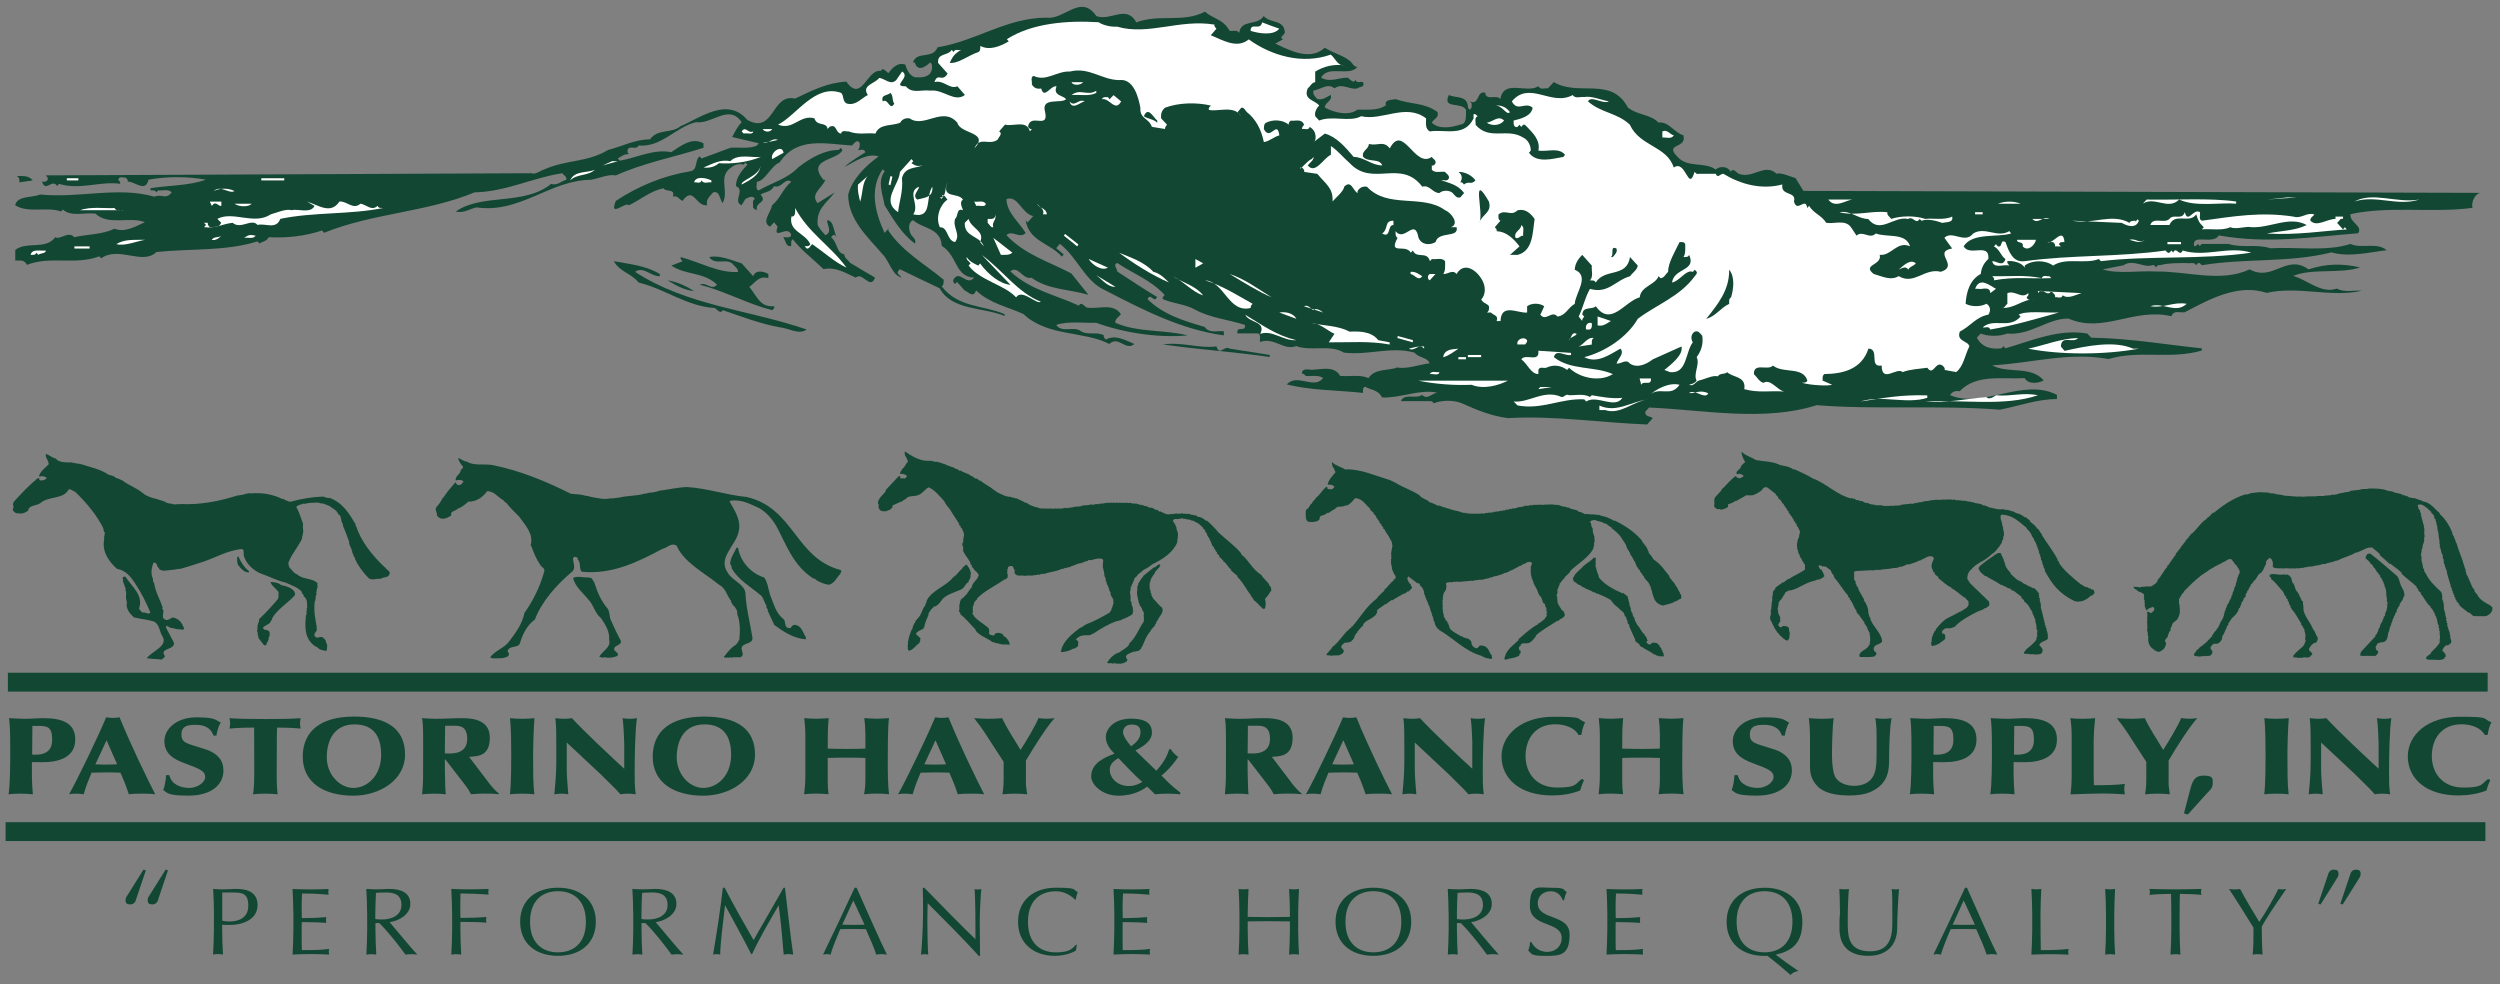 <?xml version="1.0" encoding="UTF-8"?>
<svg id="Layer_1" xmlns="http://www.w3.org/2000/svg" version="1.1" viewBox="0 0 3934 1548.9">
  <rect x="0" y="0" width="3934" height="1548.9" fill="#808080" stroke="none"/>
  <!-- Generator: Adobe Illustrator 29.2.1, SVG Export Plug-In . SVG Version: 2.1.0 Build 116)  -->
  <defs>
    <style>
      .st0, .st1 {
        fill: #fff;
      }

      .st0, .st2 {
        fill-rule: evenodd;
      }

      .st2, .st3 {
        fill: #124734;
      }
    </style>
  </defs>
  <path class="st2" d="M2118.5,738.4c24.2.3,43.8,9.5,64.7,15.8,4.6,1,8.5,3.6,12.6,5.4,12.2,7.7,26.7,12.1,38,19.8,3,5.2,11.4,6,15.9,11,4.6,1.1,8.5,3.3,12.8,5.4,3.1-1.2,6.6,1.9,9.9,2.7l1-.6c1,2.8,5.7.9,7.6,3.5l.8-.8,3.5,2.2.8-.8c2.8,2.2,7.3,1.3,10.1,3.3l.8-.5,2.5,1.9c1.4-1.8,2.8.5,4.3.8l.8-.8c.6.4.9.9,1.7.8l1-.8c1.4,2.8,5.5.4,7.4,2,.5-.3,1-.8,1.7-.6l.8.6c.6-.3.9-.8,1.7-.6l.9.6c.5-.3.8-.8,1.6-.6l.8.6c1.4-2.2,2.8,1.7,4.3-.6l.8.6c.6-.3,1-.8,1.7-.6h7.6c.5-.4,1.1-.8.8-1.4.5.4,1.1.9,1.7.8l.8-.8,1,.8c.5-.4.9-.9,1.6-.8,1.9.3,4-.3,5.9-.6l1,.6c.5-.4,1.1-.6.8-1.4,2,.6,4.7-.8,6.8-.5l.8.5c.5-.4,1.1-.6,1-1.3,2.4.9,6.6-1.5,9.2-.6.5-.5,1.1-.8,1-1.4.8.6,4.1-.6,5.1,0,.5-.5.9-.8.8-1.4l.9.8c.5-.4.8-.9,1.6-.8l.8.8c.8-.5,1.4-1.7,2.5-1.4,3.5,1,7.1-1.9,10.1-2.1,2,.9,5.5-1.7,7.7-.6l.8-.8-.6.5-1-.6.8-.5c1.9-.1,6.6.5,9.2-.6l-.5.5-.9-.8.6-.5c.5.4,1,.9,1.7.8l.8-.8c.5.4.9.9,1.7.8l.8-.8h7.6l.8-.6c.5.2,1,.9,1.7.6l.8-.6c.5.2,1,.9,1.7.6l.8-.6c.6.2,1,.9,1.7.6l.8-.6c1.4,2.3,2.8-1.5,4.3.6.5-.4.9-.9,1.6-.6l.9.6c.5-.4,1-.9,1.7-.6,2.5.2,7.7-.5,10.9.6,2.8-.4,7.3.4,10.1,2.1l.9-.6c.8.5,1.3,1.7,2.4,1.4,2.5-.9,6,2.2,8.5,1.3l2.5,2c2.7.1,7.6,2.1,10.1,2.2,2.2,3.8,7.4,2.2,10.1,5.4l.8-.6c-.3.5.5.9,1,1.3h7.4c.6.4,1.1,1,1.7.8l1-.8c.5.4.8,1,1.6.8l1-.8c.5.4,1,1,1.6.8,1.1-1.4,3.2,1.3,4.3,0,.5.3,1,.9,1.7.6l1-.6c5.4,2.8,12.3,2.7,17.5,6.1,3.5,0,4.7,4,8.5,3.3,16,7.8,30.5,17.3,42.2,30.7,2.4,6,9.3,10.5,10.1,17.1.5.8,1.9,1.1,1.6,2.1l-.8.8c2.8,2.6,6,6.5,7.6,10.2,12.5,8.1,17.2,16.9,25.3,26.5-.5,3.1,3.8,4.9,4.3,7.5,4.4,3.1,4.7,7.5,8.4,11,.6,2.9,2.5,5.4,4.3,8.1l-.9.8,2.5,2v6.1c-2.8.6-5.8,2.4-7.4,4.1l-1-.6c-5.7,4.5-13.4,5-20.2,7.4-6.9-1.7-10.2-4.1-13.4-9.5-1.7-4.7-3.9-10-4.3-14.4.3-.9-1.1-1.3-1.6-2,2.4-1.3-1.4-2.3,0-4l-1.7-1.4c.8-2-2.1-4.6-3.5-6.8-2.4-2.7-5.5-5-5.8-8.3-2.7-1.1-2.2-3.2-3.3-4.7,0,1.4-1-1.3-2.5-2,.9-2.4-2.2-3.6-3.5-5.5l.8-.6c-3.9-1.5-2.1-5-5.1-6.8l1-.8c-3.6-4.2-4.7-9.3-8.4-13.5-1-5.5-6.6-9.3-6.8-15-2.8-4.5-5.7-8.8-8.5-13-3.5-5.2-9.6-9.8-15.2-14.3l1-.8c-4.3-.5-6.5-4.7-10.1-6l-1,.6c-4.1-4.1-10.6-3.1-15.2-6.1-2.9.9-7.7.5-7.6,4.1l1.7,1.4c-.5,2.3.3,5.9,2.5,8.2-.6,3.7.6,8.4,2.5,12.3-.3,1.3.5,4.7,0,6l.8.8-.8.6c.5,1.7-.9,3.8-.9,5.5,2.4,1.1-.6,2.3-.8,3.3l.8.8c-6,15.6-25.7,25.9-37.9,38.2l.9.6-9.3,8.8.8.8c-3.9,1.8-5.2,6.6-8.4,8.8,1.1,2-2.7,4.9-1.7,6.9-3.2,2.1-.9,6.7-1.7,8.8-.1,1.4-3.3,2.9,0,4.1-.3.4-.9.8-.8,1.3l.8.8c-.3.5-.9.8-.8,1.4l.8.6c.3,1.7-.6,5.5,1,7.5l.8.6-.8.6c2.5,1.8,1.6,4.7,5,6.3l-1,.6c1.4,1.4,4.1,4.1,6,5.4-3.5,1.7,3.3,2.5,0,4.2,1.7,1.7-1.4,3.6-2.5,4.7-2.8,1.5-6,3.3-7.6,5.4l-1-.7c-10.9,7.6-25.1,14.7-34.4,23.9l.8.6c-3.8,4-5.8,8.2-11,10.4-4.3,1.8-13-1.5-13.4,4.7-3,.8-3,4.7-1.7,6.8,4.4,1.4.5,3.8,1.7,5.5-3.2-.3-.5,2.7-2.5,3.3-6.9,4.2-13.4,3.2-21,6.3-3.9-1.7,0-5.5,0-8.2,4-9.5,13.1-15.7,21-23.3l-1-.6c9.2-7.9,20.4-18.5,31.3-23.9l-.8-.6c4.6-1.4,8.4-5.9,11.9-8.3l-.8-.6c1.9-.8,2.5-3.3,4.1-4.7l-.6.4-1.6-1.3.5-.5.8.8c.5-.4,1.3-.8.9-1.4l-.6.4-1.6-1.3.5-.5.8.6c.5-.4,1.3-.6.9-1.3l-1.7-1.4c2.8-1.1-1.9-2.2.8-3.3-.3-.4-1-.9-.8-1.4l.8-.6c-1.9-1.8-3.2-4.5-2.4-6.3l-3.5-2.7c0-2.1-2.4-6.1-2.5-8.2-6-4.7-5.1-12-9.9-17l.8-.8-2.5-2c1.4-1-2.5-2.7,0-4.1-3.8-.8.2-4-3.5-4.7.8-2-1.1-5-1.6-7.5.3-.4,1.1-.8.8-1.4l-.8-.6v-10.2c.5-2,2.4-3.7,1.6-6.1-1.6-2.2-5.5-1.5-7.6-.8l-4.1,2.8-1-.7c-2.2,2.1-4.7,3.5-7.6,4.1-3.5,2.9-8.7,4.2-11.8,6.8l-.8-.8c-1.9,2.7-6.2,3.3-9.3,4.9l-.8-.6-2.5,2.1-.9-.8c-.3.5-1,.8-.8,1.4-3.3-.1-7.3,2.9-11.7,2.7-3.6,2.3-6.5,1.4-10.1,3.5-2.7-.1-6.6,1.8-10.1,2.1-3.5-.9-8.5,1.5-11.9.8-1,.4-2.5,2-3.3.6-7.7.6-13.6,1.4-20.4,1.9-.5-.3-.8-.8-1.6-.5l-.8.5c-.6-.3-1.1-.8-1.7-.5l-.8.5-1-.5c-.5.3-.8.9-1.7.5-1.3-1.1-3.3,2.2-5.1,0-2.5,1.4-8.9-.3-7.4,4.2l.8.6c-2.8,1.2,1.9,2.2-.8,3.5.8.8-.8,3.3,0,4.1-4.6,4.5-5.5,11-5.2,16.4-.3.4-1,.8-.8,1.4l.8.6-.8.6c2.9,1.2-1.9,2.3.8,3.5l-.8.6c.5.4,1.1.9.8,1.4l-.8.6c.5.5,1.1.8.8,1.4l-.8.6c.5.4,1.1.8.8,1.4l-.8.8c.5.4,1.1.6.8,1.3,0,3.2-.2,5.5,1.7,8.9-1.9,2.8,3.5,5.6,2.5,8.2,1.1,1,3.2,1.9,3.5,3.3l-1,.8c1,.8,2.7,1.4,2.5,2.7l-.8.7c3.6.8-.3,4.1,3.3,4.9l-.8.6c4.6,6,12.3,8.7,18.5,12.9l1-.6c1.3.9,2.4,2.5,4.1,2.8l.9-.8,2.5,2,.8-.6c3.6,1.4,6.3,4.3,6.8,7.5l-1,.6,1.7,1.3-.8.8c1.9,2,4.4,5.7,8.4,5.4,1.7-1.4,3.9-2.8,4.3-4.7l.8.8c.5-.5,1-.9,1.7-.8l.8.8c1.4-.6,4.6.8,5.8,1.4,6,3.8,5.5,9.8,10.3,14.2l-.9.7c1.6.8.6,2.3.9,3.5-.9,1.3-2.8.5-4.3.8l-1-.8c-3.8.4-8-2.1-11.7-4.1-25.9-7.3-43-27.1-65.7-40.2-4.7-3.6-7.7-8.6-7.7-12.9-.5-.8-2.5-2-.8-2.7l-1.7-1.4c.5-.5,1.1-.8.9-1.4l-1.7-1.3c3.5-1.7-3.5-2.6,0-4.1-2.2-2.7-1-4.6-3.3-6.9,1.1-1.7-2.1-4.5-1-6.1-3.6-4.2-2.2-7.4-5.8-11.6l.8-.6c-2.7-2.3-1.6-5.9-4.1-8.2,1.1-3.6-1.7-7.4-3.5-10.9-4.4-.6-1.4-7.3-6.6-5.5l-14.4-11c-3.6,3.5-.5,7,1.7,11l2.5,2c-1.7.6.1,1.9.8,2.7,2.1,3.8-3.3,5.5-5.1,8.2l-.9-.6-4.9,4.1-.9-.8c-5.7,3.8-13.3,7.2-18.5,11l-.9-.6c-2.5,1.7-6.8,4.6-9.2,6.8l-.8-.6c-3.8,4-10.9,6.7-13.6,10.9l.8.6c-1.6,11.8-18.6,12.3-22.7,21.9l.8.6c-4.7,3.1-6,6.5-10.1,10.4l.9.6c-2.2.8-2.7,3.3-4.3,4.7-.2,3.6-2.7,7-5.8,8.9l.8.7c-.8-.1-1.1.4-1.6.6l-1-.6c-.9,2.2-3.8.6-5,2-1-1.7-2.2.3-3.5,0-2.5,2.2-6,4.1-4.9,7.5,1.3,2.2,4.7,3.7,3.3,6.8-.9,3.2-4.6,4-7.6,5.5-2.9.3-9.5-.5-11.9.6-2.1-1.7-6,.7-7.6-2,1.1-1.5,2.4-3.5,4.3-4.1l-1-.7c3-1.5,3.6-4.3,6-5.5l-.8-.6c12.6-9.6,17.2-20.6,28.6-30l3.3-2.7-.5.5-1-.8.6-.5.8.8c13.6-15.2,21.5-31,38.8-44.3,2.7-4.4,8.4-8.7,12.6-13l-.8-.7c5.4-4.1,9.3-11,15.9-15.7l-.6.5-.8-.8.6-.4.8.7c-.6-2.3,4.9-3.2,1.6-5.5l.9-.6c-3.2-2.6-3.9-7.3-5.9-10.9,0-2.6-.8-6.5-1.7-9.6.3-1.4.3-4.7,0-6.1.5-.4,1.1-.6.8-1.4l-.8-.6c.5-.4,1.1-.8.8-1.3l-.8-.8c.5-.4,1.1-.8.8-1.4l-.8-.6c.5-.4,1.1-.8.8-1.3l-.8-.6c.8-4.9,1.7-10.5,2.5-14.4-.5-.4-1.1-.8-.8-1.4.8-2.7-2-5.9-3.5-8.8-1.9-5.1-6.5-9.3-8.4-14.3l-2.5-2c1.7-.8-.3-1.9-.8-2.8l-1.7-1.3c1.7-.6-.3-1.9-.9-2.7l-2.5-2.1c1.7-.8-.2-1.9-.6-2.8l-1.7-1.4.8-.6c-4.3-2.3-2.4-6.8-7.6-8.8l.8-.8c-1-2.8-6.5-4-5.9-7.4-7.6-6.3-11.8-15.9-23.7-16.5-3.2,4.2-7.7,9.3-12.6,11.6-2.4-.9-6,2.3-8.4,1.4-.6.4-.9.9-1.7.6l-.8-.6c-.5.4-1,.9-1.7.6-3.9-.8-5.2,3.6-9.2,4.9-2.8,1.4-4.7,3.2-6.8,4.7-3.6-.9-4.7,2.8-8.5,3.5-2.1.6-5.2,1-5.9,3.5.3,1-.1,3.5-1.7,4.7-2.2,1.4-5.4,2.7-7.6,2.1-.8,1.3-2.7.4-4.1.6l-1-.6c-.9,1.7-2.2-.1-3.3,0-3.8-.9-3.2-4.4-4.3-6.8l.9-.8c-.5-.4-1.1-.8-.9-1.4.3-2.4-.6-7.1.9-10.2,5.7-2.3,4.3-7.7,9.2-9.5l-.8-.6c.8.1,1.1-.4,1.7-.8l-.9-.6c2.4-1.2,3.6-4.5,5.8-5.5l-.6-.8c7.3-5.2,10.3-12,16.7-17.6,2.4-.8,1.9,1.3,2.5,2l-.8.6c2,1.5,3,0,5.1,1.4.5-.4.9-.9,1.7-.6l.8.6,4.1-4.1c-1.7-1.2-3-2.9-4.9-3.5l-.9.6c-.8-1.1-2.8-.4-4.3-.6l-.8.6c.8-8.1,7.4-13.8,12.6-20.5-2.5-2.4-1.6-6-5-8.2.6-1.9-1.6-4.6-.8-7.5,6.2,6.4,15,7.5,21.9,12.3M2509.5,877.6l.9-.6c.3,1.2,1,2.2.8,3.5l-.8.6c.3.4,1,.8.8,1.4l-.8.8c.3.3,1,.6.8,1.1l-.8.8c.3.4,1,.8.8,1.4l-.8.7c.3.4,1,.8.8,1.4l-.8.6c1.9,5.9,2.7,12.3,5.8,17.8l-1,.6c9.5,12.3,23.4,19.6,38.1,26l.8-.8,7.6,6.1c-1.3,1.8,1.9,4.6.8,6.3,1.3,2.1,2.2,5.6,1.7,8.2l1.7,1.3c-1.7.9,1.6,2.7,0,3.5,1.1,2.6,1,5.5,3.3,7.5-.5,1.7.6,4.5,2.5,6.1.2,4.1,2.9,7.3,4.3,10.9,5,5.2,6.6,11.5,12.6,16.4l-1,.8c3.9,1.4,3.5,5.5,5.2,8.2l-2.5,2.1c1.4,1.7,4.4,5.2,7.4,3.3,1.9-3.3,6.8-2.5,10.3-1.3.5,1.5,2.7,2.7,4.1,4.1l-.8.8,3.3,3.3-.8.6,2.5,2.8-.8.6c2,2.3,2.8,5,2.5,8.2-.8-.1-1.3.4-1.7.6-.5-.3-.9-.8-1.7-.6-1-.5-4.9,1.1-5.8-1.4-.8,1.4-2.4-.1-3.3-.6l-1.7-1.4-.8.8c-6.5-5.6-13.4-7.5-19.6-12.4l-.6.8c.2-.9-1.3-1.3-1.7-2h-.8l.8-.6c-.6-.5-1-.9-1.7-.8l1-.6-7.7-6.1,1-.8c-3.5-7.4-6.8-15-10.1-22.5,1.9-2-3.2-3.6-2.5-6.1,1.1-1.9-2.8-4.9-1.7-6.8-1.4-2.2-4.3-4.7-3.5-6.9-2.5-3.6-7.4-6-9.2-8.8-6.8-5.4-7.1-5.5-11.9-12.3-6.5-4.2-13.7-7-21-10.2l-.8.6-3.5-2.7c-.8,1.3-2.4-.3-3.3-.7-4.4-3.2-10.4-3.6-14.4-7.5l-.8.6-5.2-4.1-.8.6-9.2-6.8c.2-1.4-.5-3.1-1-4.7.8.3,1.3-.4,1.7-.8l-.8-.6,2.4-2-.8-.6c2.4-2.3,5.2-6.3,8.4-8.3l.9-.6-.6.5-.8-.7.5-.5.9.6c3.8-5.4,10.7-10.2,16.9-14.2l-.6.4-.8-.6.5-.5,1,.8c1-2.3,3.2-2.4,4.1-4.9.6.4.9,1,1.7.6M3593.6,904.6c.5-.4.8-.9,1.6-.8l.8.8,1-.8c.5.4.9.9,1.7.8l.8-.8,2.5,2.1-.6-.4.9-.8.5.5-.8.6,3.3,2.8c-.1,1.9,1.9,5.5,1.7,7.4,5.7,5.5,2.8,11.3,9.3,16.5l-.9.6c3.2,1.1,2,3.7,3.5,5.5,2,1.9,1.6,6,5.1,8.2v5.4c.5.5,1.1.8.8,1.4l-.8.6c.9.4.8,1.3.8,2.2-.8.6.8,3.3,0,4,2.5,10.9,11.4,19.7,15.2,30,3.2,3.2,3.9,7.4,5.8,11l1.7,1.3c-2.8,1.3,1.9,2.3-.8,3.4.6,1.2-1.1,3.2-1.7,4.9-5.2.5-9,5.2-10.9,8.8-3.8,5.5,10.3,7.7,1.6,12.3.6,1.9-2.7,1.8-4.1,2.7l-.9-.6c-.5.4-.8.9-1.6.6l-.9-.6-.8.6c-.5-.3-1-.9-1.7-.6l-.8.6-.8-.6c-.5.4-1.1.8-1,1.4-.5-.4-.8-.9-1.6-.8l-1,.8c-.5-.4-.8-.9-1.6-.8l-.9.8c-.5-.4-1-.9-1.6-.8l-.9.8-1.6-1.4c-1.6,2.3-2.8-1.5-4.3.6-1.6-.6-.6-2.2-.8-3.3,5.2-6.3,9.3-9.2,16-15.1l-.6.5-.8-.6.6-.5.8.6c2.2-2.6.9-4.6,3.3-6.8l-.8-.8c2.8-1-1.9-2.2.8-3.3-2.2-2.8,1.7-5-.8-7.5.9-1.9-1.9-5-.8-6.8-2-2.4-2.7-6.4-6-8.9l1-.6c-5.4-8.1-8.8-16.5-16.1-23.9l1-.6-2.7-2c2.2-.8,0-1.8,0-2.8l-1.6-1.3c.5-1.7-.6-4.5-2.5-6.1,1.7-.8-.3-1.9-.8-2.8-.6-.6-2-1-1.7-2.1l.8-.6c-3.3-2.2-3.8-5.2-5.1-8.2-6.5-6.8-10.6-13.8-19.4-20.5,1.7-.8-.2-1.9-.8-2.7l-1.6-1.4c.3-.5,1-.8.8-1.4l-.8-.6c6.9-3.6,14.7,1.1,21.8-.8l1,.8M3730,871.2c16.3,12.5,28.6,24,42.9,36-.3,2.2,3.6,3.6,1.7,5.5l1.7,1.4c-1.7.8,1.6,2.6,0,3.3,2.4,1.4.2,4.3,3.3,5.5-1.7.6.2,1.9.8,2.7.5.4,1.1.8,1,1.4l-1,.6c1,.9,2.7,1.5,2.5,2.8-1.6.8,1.6,2.6,0,3.3.5.5,1.1.8,1,1.4l-1,.6c2.4,1.1-.6,2.3-.8,3.4l.8.6-1.6,1.4c.5,3.3-4.3,6.5-5.1,10.2l-.9.6c1.7.8-.2,1.9-.8,2.8l-.8.6c.2,1.5-2.2,4-2.7,6.1l1,.8c-3.5,2.1-2.5,5.6-5.1,8.1,1.1,1.2-1.4,2.8-1.7,4.2,0,3.4-3.3,6.7-2.5,9.5l-1.6,1.4c1,1.7-2.2,4.5-.9,6.1-4.6,6.1-.3,16.9-10.9,19.2-1.7-.6-4.4.8-6.8,1.3-3.2,1.3-1.9,4-4.3,5.5l.9.6c-2.8,1.2,1.9,2.3-.9,3.5,1.4,1.4,3.8,2.4,4.3,4.1l-.8.6.8.8c-1.9,1.8-2.7,4.6-5.9,5.4-.6-.4-.9-.9-1.7-.6l-.8.6c-.6-.4-.9-.9-1.7-.6l-.8.6c-.6-.4-1-.9-1.7-.6l-.8.6c-.6-.4-1-.9-1.7-.6l-1,.6c-1.7-2.1-4.1,1.1-5.8-.6l-.8.6c-.5-.4-1-.9-1.7-.6l-.8.6c-.5-.4-1-.9-1.7-.6l-.8.6c.2-.5-.5-.9-.8-1.3l.8-.8c-.5-.4-1.1-.8-.8-1.3l.8-.8-.8-.6c.6.1,1.1-.4,1.6-.7l-.8-.8c8.4-8.8,15.2-16.4,23.5-25.2-1.6-.7.3-1.9.9-2.8l1.6-1.3c-1.3-2,3.5-4.6,1.7-6.9,4.4-3.6,1.4-7.3,5.8-10.9l-.8-.6c.8.1,1.3-.4,1.7-.8-1.1-1.9,2.7-4.7,1.6-6.8l2.7-2.1c-.5-.4-1.1-.8-1-1.4l1-.6c-1.1-1.4,1.7-3.2.8-5.5.8.3,1.1-.3,1.6-.6-1.1-2.9,2.4-6.9,0-10.2.8.1,1.3-.4,1.7-.8l-1.7-1.3c.8.1,1.3-.4,1.7-.8l-1.7-1.3c-.2-1.7.8-5.5-.8-7.5l.8-.6c-.3-.5-1.1-.8-.8-1.4.3-3.2-.6-7.7-.8-10.2-1.3-1.5-1.1-3.5-2.5-4.9,3.5-1.5-3.5-2.4,0-4-2.5-1.7-1.7-4.5-4.3-6.3l.8-.6-3.3-3.3c.5-.5,1.1-.9.8-1.4l-3.3-2.8.8-.6c-4.3-2.6-4.3-7.8-9.2-10.9l.8-.6c-1.4-2.1-3.8-3.7-5.9-5.5l.8-.6-7.6-6.9.8-.6c-1.7-1.8,1.7-3.5,1.7-5.5,1.4-.1,3.2-1.8,4.3-.6l.8-.6M3756,772.3c2.1-.9,5.5,1.7,7.6.6,5.8,4.1,12.8,2.2,18.6,6.8.5-.3.9-.9,1.7-.6l2.4,2,1-.8,4.3,2.8c1.9-.9,4.6,1.5,7.6.6,4.6,2.2,9.8,2.9,14.2,5.5,11.8,1.5,18,12.7,26.2,18.4l-1,.8c9.5,7.8,15.9,19,20.4,29.9-.3,2.2,1.6,5.2,3.3,7.5l-1,.8c3.2,1,1,4,3.5,5.4-1.7.8.3,1.9.8,2.7,3.2,12.3,8.9,23.4,11.9,35.5l.8.6c-1.1,1.8,1.4,4.1,1.7,6.1-1,1.7,1.9,4.6.8,6.1,5.1,7.8,6.8,16.7,11.9,24.5l-.5-.4.8-.8.5.5c-.8,2.7,1.6,5.9,4.3,8.2,3.5,8.2,12.3,13.3,21.2,17.8l3.3,3.5-.8.6c.3.4,1.1.8.8,1.3l-.8.8c1.7,1.8-1.7,3.4-1.7,5.4-3,2.6-6,5.2-10.1,5.5l-.8-.7c-.6.4-.9.9-1.7.7l-.8-.7c-.6.4-1,.9-1.7.7l-.8-.7c-.5.4-1,.9-1.7.7l-1-.7c-.5.4-.8.9-1.6.7l-.8-.7c-.6.4-1,.9-1.7.7l-.8-.7c-4.9,2.3-7.9-4.1-11.1-5.5l-.8.6c-4.9-4.7-14.2-9.2-15.9-15.6l-3.5-2.8c2.8-1.5-2.1-2.4-1.7-4.1l1-.6-2.7-2.7c3.5-1.7-3.3-2.4,0-4.1l-2.4-2.1c3.5-1.7-3.5-2.4,0-4.2-2.5-1.3-.3-4.2-3.5-5.4l.9-.8c-2.4-8.3-5.8-17.1-6.8-25.2-2.4-1.9,0-2.8-2.5-4.7.2-2.2-.2-4-1.7-5.5.3-1.3-.5-4.7,0-6.1-3.3-1.9-.3-5.7-2.5-8.2-2.7-3.7-1.4-8.6-4.3-12.3.5-.4,1.1-.8,1-1.3l-1-.8,1-.6c-.5-.5-1.1-.8-1-1.4v-6.1c-1.3-1.1-.6-4-.8-4.7-.3-.5-1.1-.8-.8-1.4l.8-.6c-.3-.4-1.1-.8-.8-1.4.6-2.5-1.1-5.9-1.7-8.8.3-2.6-.3-6.1-1.7-8.2,1.4-1.8-1.9-4.6-.8-6.3-.2-1.3-2-2-2.5-3.3.5-1.7-.6-4.5-2.5-6.1l-2.5-2,.8-.8c-4.7-4.3-10.1-10.4-16.7-12.3-1.9.1-4.1-.2-5.1,1.4-.3.6.3.9.8,1.4-.6,1.7.5,4.5,2.5,6.1.2,2,1.7,5.5,2.5,8.2-3.5,1.7,3.5,2.4,0,4.1,2.7,3.7,1.6,8.6,4.3,12.3l-1,.6c.5.4,1.1.8,1,1.4-.3,1.4.5,3.1.8,4.7-.3.5-1.1.8-.8,1.4l.8.6c-.3.5-1.1.8-.8,1.4l.8.6c-2.7,1.3,1.9,2.3-.8,3.4.5.4,1.1.8.8,1.4l-.8.6c.5.4,1.1.8.8,1.4l-.8.6.8.8c-.3.4-1.1.6-.8,1.3.8,3.6-1.3,7.8-2.5,11.6.6,2.9-1.1,5-1.7,7.4,1.3,2.6-2.4,6,0,9,0,3.2-.3,8.2,1.7,11.6-1.6.8,1.6,2.6,0,3.3,1.9,1.2-.8,4,2.5,4.9-.2,1.7.1,5,2.5,6.8,4.9,10.9,13.4,19.3,23.5,28.6,1,1.4,1.7,2.7,2.5,4.1-.3.4-1.1.8-.8,1.4l.8.6v6.1c2.2,4.3,3,10,2.5,14.3,1.1,3.1,1.3,6.7,2.5,8.8-.6,3.1,1.1,5,1.7,7.5-1.7,1.4.2,3.3.8,4.9-2.2,1.1.6,2.2,1,3.3l-1,.6c.5.5,1.1.9,1,1.4l-1,.8c2.7,2.9,1.6,7.2,4.3,10.2-.9,2.3,1.9,5.9.8,8.2.5,4,3,5.4.9,9.6-.8-.3-1.3.2-1.7.6l.8.6c-2.2-.1-3.8,3.3-5.9,1.4-3.5,1.9-5.4,5.6-6.8,8.8,2.7,1.5,4.3,4.5,6,6.9-.5.4-1.1.8-1,1.3l1,.8-2.7,2.1.9.6c-5.5,5-15.2,1.8-22.7,2.7l-1-.6c-1.4,2-2.2-1-4.1,0-2.2-.8-2.2-3.1-1-4.1l7.6-6.1-.8-.7c5.7-5.2,10.7-10,14.4-16.4l-1-.8c.5-.4,1.1-.8,1-1.4l-1-.6c.5-.4,1.1-.8,1-1.3l-1-.8c.5-.4,1.1-.8,1-1.4-.3-1.4.6-5-1-6.8.5-.4,1.1-.8,1-1.4l-1-.6c.5-.4,1.1-.8,1-1.3l-1.7-1.4c.5-.5,1.1-.8.8-1.4l-.8-.6c2.4-1.3-.5-2.3-.8-3.5.5-.4,1.1-.8.8-1.4l-.8-.6c1.6-.6-.3-1.9-.8-2.8-1.1-4.9-1.3-10-4.3-14.2h-.9c2.4-1.3-.5-2.3-.8-3.5l.8-.8-2.4-1.9c1.1-1.5-1.9-3.2-2.7-4.9l-1.6-1.3.8-.8c-7.4-5.5-9.8-13.9-15.9-20.4.8-3.3-3.2-3.3-4.3-6.1l.8-.8-3.3-3.3.8-.6c-6.2-6.5-17.1-13.8-24.5-21.2l1-.6c-4.6-5.2-13-10.4-18.5-15l-.9.6c-4.3-4.5-11.8-10.3-15.9-14.3l.8-.8c-3.3-3.8-8.4-7.2-12.6-10.9-1.4.3-3.3-.5-4.3.8l-.8-.8c-6.8,2.3-12.8,5.7-19.4,8.2l-.8-.6c-8.1,5.8-19.8,7.7-28.7,12.9-2.5-.1-6.3,1.4-9.2,2.8-2.5-.9-6,2.2-8.5,1.3-.2,2.6-4.9.9-5.9,1.4-.8-.1-1.3.4-1.7.6-.5.4-1,.9-1.7.8l-.8-.8c-.9,2.2-3.6.6-5.1,2-.9-1.3-3.2,1.4-4.3,0-2.7,2.9-8.8-.1-11.7,2.8-.5-.4-1-.9-1.7-.8l-.8.8c-.8-.3-1.1.3-1.7.6-2.8-.6-7.1,1.3-10.1.8-1.1.1-2.7-.6-3.3.6-.5-.4-1-.9-1.7-.6l-.8.6c-.5-.4-1-.9-1.7-.6l-.8.6c-.5-.4-1-.9-1.7-.6l-.8.6c-.5-.4-.9-.9-1.7-.6l-.8.6c-.5-.4-1-.9-1.7-.6-1.4.1-5.5-.6-7.6.6-.5-.4-.9-.9-1.6-.6-3.3-.3-9,.5-12.6-.8l-2.7-2c.5-.4,1.1-.8.9-1.4l-.9-.6c.5-.4,1.1-.8.9-1.4l-.9-.6c.5-.4,1.1-.8.9-1.4l-.9-.6c.5-.4,1.1-.8.9-1.4l-1.7-1.3c1.7-2.4-1.7-2.8-3.3-4.9-.8-.1-1.3.4-1.7.8l-4.3,4.7c.8.8-.6,3.3,0,4.1-3.3,5.1-3.3,8.8-7.6,13.7-6.3,2.3-6,9.7-11.7,12.9-.8,2.3-3.2,4.9-5.1,6.1,1.4,1.9-2.5,3.8-2.5,6.1-.5.4-1.1.8-1,1.3l1,.8c-2.4.1-2.4,2.3-3.5,3.4l.8.6-2.4,2.1c.6.8-.8,3.3,0,4.1l-3.5,3.5c.9,2.1-1.9,4.6-3.3,6.8,0,2.3-.8,4.3-2.5,6.1l.8.8-2.5,1.9c.3,2.2-1.7,5.2-3.3,7.5-1.6,2.6-5.8,5.6-8.4,8.9-1.7,2.7-3.5,5.4-5.2,8.1l1,.8-3.3,3.4c1.7,1.8-1.7,3.5-1.7,5.4-1.7,3.2-2.5,6.8-5.2,9.6.8.8-.6,3.3,0,4.1-1.7,2.8-4,6.8-8.4,7.5-.9.1-4.4-.5-5.9.6l-4.3,4.9.9.6c-1.7,1.8,1.6,3.6,2.4,5.5.3,2.9-1,6.1-4.1,7.4-1.4.3-3.5-.5-4.3.8-.5-.4-.9-.9-1.6-.8l-.9.8c-.5-.4-1-.9-1.7-.8l-.8.8c-1.7-.9-4.7,0-6.8.6-.5-.4-.8-.9-1.6-.6l-1,.6-1.6-1.4c-.9,1.7-2.2-.1-3.5,0-2.1-1.3-1-3.6,1-5.4l1.7-1.4-1-.7c2.2-2.3,5.7-3.6,6.8-6.9l.8.8c1.1-.8,1.3-1.8,1.7-2.8l.8.8,2.5-2.2-.5.5-.9-.6.6-.5.8.6,6.8-6.1-1-.6c4.1-.9,4.4-4.9,7.6-6.1-1.6-2,2.7-3.8,2.7-6.1,3.9-3.2,5.5-7.3,8.4-10.9l-.8-.8,2.5-2-1-.6c2.1-4,5.7-8.1,6-11.6.3-.4,1.1-.8.8-1.3-1.6-.9,1.6-2.7,0-3.5l1.7-1.4c-2.4-1.1.6-2.2.8-3.4-1.1-1.9,2.8-4.9,1.7-6.8,2.7-3.1,4.6-7.2,5-10.2l.8.6c.6-2.2,2.4-5,1.7-6.8.8.3,1.1-.4,1.6-.6-1.6-.9,1.7-2.7,0-3.5,1-1.4,1.7-2.7,2.5-4.1-1.1-2.7,2.4-5.8,2.7-8.2-.8-2.3,1.1-3.6,1.6-5.5-1.6-1,2.5-2.7,0-4.1,2.8-3.1,1.3-5.1,4.3-8.2l-.8-.6,1.6-1.3c-.5-.4-.9-.9-1.6-.8l1.6-1.4-2.5-2.1c1.7-1.9-3-3.7-2.5-6.1-3.8-1.7-4.1-5.6-7.6-8.2l.8-.6c-6.3-4.9-10.3,2.9-16.9,4.1-1.4,3.1-6,1.4-6.6,4.7l-1-.6c-2.4,1.4-6,3.6-9.2,5.5-4.1,1.9-7.1,5.7-11.8,7.4l.8.6-2.5.8c-11.4,8.3-20.1,17.6-29.4,26.6l.8.6c-4.6,3.3-5.7,7.8-8.5,11.6v7.5c1.9,2.3,0,5.9,1.7,8.2-.3.4-1.1.8-.8,1.3l.8.8c-2.7,1.2,2,2.3-.8,3.3.2,3.3-1,5.4-2.5,9-1.9,4.8-10,6.6-9.3,11.6-2.2,3.1-2.7,5.1-2.5,8.2l-2.5,2c1.1,1.9-2.7,4.9-1.6,6.8-1.9,3.7-7.6,6.3-2.7,10.2l-.8.8c.5.4,1.1.6.8,1.3l-.8.6c.3,2.2-1.7,5.2-3.3,7.5-2,.8-4.4,3.9-7.6,4.1-2.5-.4-4.6-1.7-6.8-2.7l-.8.7c-.3-.7.5-.9.8-1.3-8.5-4.5-9.8-11.2-10.1-18.5,1.7-1.3-.2-3.2-.8-4.7.3-.4,1.1-.8.8-1.4l-.8-.6c.3-.4,1.1-.8.8-1.4l-.8-.6c.2-1.4-.5-3.2-.9-4.7.5-.4,1.1-.8.9-1.4l-.9-.6c.5-.5,1.1-.8.9-1.4l-.9-.6c.5-.5,1.1-.8.9-1.4l-.9-.6c2.8-1.3-1.9-2.3.9-3.5-.5-.4-1.1-.8-.9-1.4l.9-.6c-.5-.4-1.1-.8-.9-1.4l.9-.7-.9-.8c2.8-1-1.9-2.2.9-3.3l-.9-.7c.5-.5,1.1-.8.9-1.4l-.9-.8c.5-.4,1.1-.6.9-1.3l-.9-.6c.5-.5,1.1-.9.9-1.4l-.9-.8.9-.6c-2-.8.2-1.8,0-2.7,2.9-.3,5.1,4.1,7.6.6l3.3-3.4-.8-.6c2.1-.8-.2-1.8,0-2.7-2.5-3.4-4.7.9-7.6.6-1.1,1.1-3.2,2.1-3.5,3.5l-2.5-2.8.9-.6c-3.5-2.8-.5-7.7-2.5-10.9.3-.4,1.1-.8.8-1.4l-1.7-1.4c2.9-1.1-1.9-2.2.9-3.3l-.9-.8c.5-.4,1.1-.8.9-1.3l-.9-.8c2-.8-.2-1.7,0-2.7-1.7-.8-4.3-1.9-5.1-3.5l-.8.8c-2.7-.9-4.4-3.3-6.8-4.9l-.8.6c-.6-1.5-3.6-3.2-1.7-4.7.5.4,1,.9,1.7.8,3.2-1.3,7.9,2.5,10.9-.8.5.4,1,.9,1.7.8l.8-.8.9.8c.8-1.3,2.7-.5,4.1-.8h6.8c3.5-2.2,10.6-6.1,10.1-10.2l2.5-2-.6.5-.8-.6.6-.5.8.6c0-2.3,4.3-4.1,2.5-6.1l.8.6c3.3-4.1,5.5-9.3,9.3-12.9l-.8-.6c.6.3,1.1-.4,1.7-.6l-1-.8c4.6-1.9,3.9-6.4,7.6-8.2l-.8-.6c3.3-2.3,3.5-5.8,6.8-8.2l-1-.8c.8.3,1.3-.3,1.7-.6l-.8-.6c3.2-2.6,5.2-7.2,8.4-9.6l-.8-.6c3.6-2.9,5.2-7.2,8.4-9.6l-.8-.6c2.4-1.2,3-4,5.8-5.5l-.8-.6c2.4-1.1,3-4,5.8-5.5l-.6.5-.8-.6.6-.5.8.6c8.4-7.5,13.3-16.9,23.5-23.3l-.8-.6c4.7-1.9,6.8-5.9,10.1-8.8l.9.6c13.3-11,31.4-23.9,50.5-29.3,3.3.9,6.2-1.5,9.2-2.1,3.8.1,7.6-1.3,10.3-.8.5-.4.8-.9,1.6-.6l1,.6c.5-.4,1-.9,1.6-.6l1,.6.8-.6c.5.3.9.9,1.7.6l.8-.6c.5.3.9.9,1.7.6,1.4.3,5.5-.5,7.6.8l.8.6c3.8-.4,8.8.5,12.6,2.1.5-.4,1-.9,1.7-.6l.8.6c2.7,0,6.8,1.3,10.1,2l1-.8c.5.4.8.9,1.6.8,4.7-.6,7.9,1.4,12.6.6l.9.8c.5-.4.8-.9,1.6-.8l.9.8c.5-.4,1-.9,1.6-.8l.9.8c.5-.4.9-.9,1.6-.8l1,.8c.5-.4.8-.9,1.6-.8l1,.8c6.6-1.3,15.6-.5,21.8-.8.5-.3,1-.9,1.7-.6h10.1c2.2-1.5,6.2.1,8.4-1.4,1,1.4,2.4-.1,3.5-.6,4.7.4,8.8-.4,12.6-2.1,2.5,0,6.6-1.4,10.1-2,1.9.4,5.4-.5,7.6-2.1,6.2-.9,12.8-.8,18.5-2.7,2.4-.3,7.3.5,10.1-.8,9.8-.1,19.6-.1,27.8,2.8M922.3,908.8l.8-.6,1,.6c.9-1.3,3.2,1.4,4.3,0,4,.8,4.6,5.2,6.8,7.8,4.6,14.8,10.6,29.3,21.5,41.8,2.4,4.6,2.4,10,3.5,15,5.1,11.4,10.1,22.9,16.3,34,4,9.1-13.4,7.1-9.5,16.2,2.8,2.4,7.4,5.1,4.4,8.6-6,2.8-13.9,3.6-20.7,2-2.5,1.9-5.2-.5-7.7-.6,4.6-8.9,19.1-15.3,15.5-26.2,1.4-12.7-5.5-24.2-12.9-34.8-10.1-8.4-10.7-19.6-19.6-29-9-11.1-21-20.3-24.2-34,5.2-3.5,15.2-1,20.7-.8M1161.5,862.2c3,19.2,18,39.2,41.2,46.7,5.7,8.6,6.3,18.9,9.5,28.4,5.8,12.9,7.9,27.2,21.5,37.6,3.2,4.6-.5,14.4,10.3,13.4,2-2.4,2.5-5,6.8-5,11.2,1.4,12.5,12.5,17.2,19.2v3.6c-19.6-1.7-35.4-12.1-49.7-22.8-3.5-7.5-6.9-15.1-10.4-22.6,2.1-2.3-3.6-3.8-1.6-7-3-5.1-4.6-10.7-7.7-15.7-17.2-14.7-37.1-25.4-47.2-43.8-.3-2.4-.2-4.9-2.5-6.4.2-9.8,6.5-18.1,10.3-26.2l2.5.8M733.6,726c11.8,7.3,25.9,3.8,40.4,5.6,44.7,8.8,85.7,26.1,124.3,45.4,8.2,1,17.1.6,24.2,3.6l.8-.6c7.4,2.7,16.1,3.3,24,4.9,3-.1,8.7.6,12-.6,4.6.5,10.3-.9,15.5-1.4,12.8-3.2,27.9-2.2,40.3-6.4.9.9,3,0,4.3-.8,6.2-.8,12.6-1,18-3.5,14.7-1.8,29.5-5.4,43.7-5.8,32.9,2.1,61.3,12.5,93.5,15.6,75,17,76.6,95.9,147.6,114.8,3.8,1.5.2,4.4,0,6.4-5.7,5.7-8.9,14.8-18,17-7.4-.9-14.1-4.3-19.7-7.2,0-1.8-2.2-1-2.7-2.8l-.8.8c-33.2-20.6-43.6-54.3-60-84.4-6-9.7-15.3-21.3-27.5-27.6-12.9-5.6-26.2-13.4-43.7-11.2l-1.7,1.3c8.4,15.3,19.4,30.4,13.7,49.7-5.5,21-32.9,39.8-16.3,63,6.9,11.8,25.9,17.5,27.5,31.2,1.1,24.4,7.4,47.2,11.1,70.8.6,11.3-17.8,6.5-17.2,17.8.8,4.6,4.7,9.1-1.6,12.7h-12l-1,.8-.8-.8-1,.8-.8-.8-.8.8-1-.8c-.5.4-1,1-1.7.8l-.8-.8c-1.9,1.8-4-.1-6,0v-2h.8c5.4-6.8,9.5-12.7,18-17.8,1.7-1.9,3.6-5.1,5.2-7.8,1.4-13.7,1.6-28.6-3.5-41l.8-.8-.8-.6c1.4-3.1-2.4-6.3-3.5-9.3-3.2-2.1-4-5.1-6-7.7-.2-1,.6-2.4-.8-2.9-6.3-8.2-7.4-18.9-18.9-24.8-22.3-18.3-54-34-66-60.9-8.8-5.4-14.7,3.6-22.3,5-37.6,19.9-78.3,40.8-127,36-4.9-5.1-.6-15.1-6.8-19.8l.8-.8c-.6-1.9-3.3-3.3-6-2.7l-1.7,2.1c0,6.5,4,13.7,0,19.8-26.2,22.1-49.1,47.9-60,76.6-13.9,10.3-19.7,24.7-24.2,39-5.1,5.9-17.5,2.1-18.8,11.3,2.4,2.2,3,4.7,1,7.2-6,4.3-14.4,3.3-22.4,3.6-2.5.4-4.1-.8-6-1.5,6.6-10,20.4-13.8,28.4-23.3,11.8-15.2,22-28.9,25.6-46.8,14.4-20.2,24.5-41.8,31-64.6,1.9-5.5-3.9-7-6-10.6-6.6-9.6-10.6-19.9-14.5-30.4h-1c5.7-18.4-8.1-32.1-18-46-6.5-6.4-14.4-14.1-20.5-22-2.5,0-3.2-3.7-5.2-4.2-7.1-3.7-13.9-14.3-24.8-13.5-5.4,8.2-16.4,16.9-29.2,16.2-4.7,4.2-10.7,9.2-17.2,11.4-2.2,3.6-12.5,3.3-9.5,10-4.1,3.1-8.5,5.7-14.5,5.6-4.1-.4-7.6-2.9-8.5-6.4.8-3.6-4.3-8.7,0-12.7,4.1-4.5,7.1-9.2,9.5-14.2h.8c6-9.3,11.4-15.2,18.9-24.1,1.4,1.4,1.6,4,4.3,4.2,4.6,1.1,6-2.6,7.7-4.2,1.7-.6-.3-1.9-1-2.8-4-1-6.5-1.3-10.3,0-1.9-7,7.9-10,7.7-16.4,1.4-1.8,4.4-2.9,3.5-5.6-3.8-4.1-6.5-8.4-7.7-13.4,4.6,1.2,7.7,4.7,12.8,5.6M3152.3,877.5c-2.2,1.1.6,2.3,1,3.3-.8,1.4,1.1,3.6,1.6,5.4.6,6,4.9,10.9,9.3,15.7l-.8.6c5.4,4.3,9.5,10.7,16.9,12.5,3.5,4.1,8.8,4.6,12.8,7.9,2.7-.5,3.5,2.4,5.8,2.7l.9-.7c4.6,2.7,6.6,6.4,9.3,9.8-.5.4-1.1.8-1,1.4l1,.5c-2.8,1.2,1.9,2.2-1,3.3.6.8,2.1,1,1.7,2,.3,2.1-.8,4.6,1.7,6.5-.5.4-1.1.8-1,1.4l1,.6v5.9c2.7,8.1,3.2,14.4,5.8,22.4-1.6,1,2.7,2.7,0,4,.6.8,2.7,2.1,1,2.7l1.7,1.3c-3.5,1.5,3.5,2.4,0,4,2.1,3.7,2.9,9.2,2.4,14.6-4.3,4.3-11.5,4-13.4,9.8,4.3,4.5,7.6,7.8,3.3,13.2-2.5,2-7.9,1.1-10.1,2l-1-.8c-2.4-.1-7.3.5-10.1-.6-1-.1-4.4.5-6-.6-1.6-2.8,3-3.6,2.7-5.9,5.5-4.2,11.1-9.1,16.1-14.6l-1-.6c.8.2,1.3-.3,1.7-.7-.8-.8.8-3.2,0-4,.8.1,1.1-.4,1.7-.6-.5-.4-1.3-.8-1-1.3l1-.8c-.5-.4-1.3-.8-1-1.3l1-.6c-.5-.4-1.3-.8-1-1.4l1-.7c-.5-.4-1.3-.6-1-1.3l1-.6-1-.7c.5-.4,1.1-.8,1-1.4l-1.7-1.3v-5.9c-.6-3.1-2.4-6.7-1.7-9.2-1.9-2.7-2.4-7.4-5-10.6l.8-.6c-4.3-6-6-12.9-13.6-17.8,1.3-3.3-5.4-4-4.1-7.3l-12.8-9.8-.8.6c-2.5-1.3-4.7-5.4-7.6-4-2.7-3.3-7.2-3.2-10.3-5.9l-.8.7c-7.4-5.9-17.4-9.7-23.8-14.4l-.8.5-8.5-7.2,1-.6c-3.2-1.1-2-3.7-3.5-5.2l2.5-2-.8-.6c6.8-4.9,14.1-11.9,22.1-15.8l-.6.5-1-.6.6-.5.9.6c1.1-.8,1.1-1.7,1.6-2.7l.8.8c2-1.7,5.7-4.7,9.5-2.7,1.1,2.2,1,4.9,3.3,6.5M2762.9,723.9c12.8,2.4,24,1.9,35.5,6.6,2.5,1.8,6.2,1.8,9.3,2.6,5.7,1,10.7,2.9,15.3,6l.8-.7c9.8,4.6,20.2,9.1,28.7,14.4,22.1,8.2,37.1,25.6,60.2,31.6,2-2.7,3.2,2.7,5.2,0,1.4.9,2.4,2.4,4.3,2.7,2.5-1,5.7,2.7,8.4,1.3,1.9,1.9,4.3,2.8,6.8,3.3l1-.6c2.4,1.5,5.8,3.1,8.4,2.6.5.4,1,.9,1.7.8l.8-.8c1,.5,1.4,1.7,2.5,1.4h9.5c.9.4,2.4,1.9,3.3.6.5.4.9.9,1.7.6l.8-.6c.5.4,1,.9,1.7.6l.8-.6c.5.4,1,.9,1.7.6l.8-.6c.6.4,1,.9,1.7.6l.8-.6,1,.6c1.4-2.2,2.7,1.5,4.1-.6,1.7.1,6-.4,7.7,0,.5-.4,1-.9,1.7-.6l.8.6,2.5-2c.5.4,1,.9,1.7.8l.8-.8c1.7.3,3.8-.3,5.9-.6,2.2,1.4,5-2.2,7.7,0,1.9-.4,4.4-1.8,5.8-1.3.5-.3,1-.9,1.7-.6l.9.6c.3-.4,1-.8.8-1.3l.8.6.8-.6c2-.3,7.1-.1,8.5-2l.8.6c.6-.3,1-.8,1.7-.6,2.4.5,5.7-.9,8.5-1.3l.8-.6.8.6c4.3-1.2,10.7-.5,14.5-.6.5-.4,1-.9,1.6-.6l1,.6c.5-.4,1-.9,1.7-.6l.8.6c.5-.4.9-.9,1.7-.6l.8.6c.5-.4.9-.9,1.7-.6,1.7.1,6.2-.5,8.4.6,1.7-1.3,4.1.1,6,.6,3.8-.8,9,1.4,12.8.6.5.4.9.9,1.7.6l.8-.6c1,2,3.6.6,5,2,2.1-2.8,3,2.7,5.1,0,5.1,3.5,10.7,1.4,15.3,4.6,1,.4,2.5,1.9,3.3.6l3.5,1.9.8-.6,2.5,2.1c2.7-.1,6.6,1.7,10.1,1.9l.9.6c1.3-1.3,3.3,2.1,5.1,0l.9.6c3.3,0,7.4-.8,10.9,1.4,1.7-2.1,2.8.9,5.1,0l1.7,1.3c4-.6,7.4,3.6,12,4,3.6,1.3,6.9,3.2,10.1,5.9l.8-.6c2,1.5,5.7,4.3,7.6,5.9l-.8.8c3.5,2.8,9.8,7.2,11.1,11.1l-.6-.4.8-.8.6.5-.8.6c5.1,1.8,3.8,6.8,8.5,9.2l-.9.6c7.7,12.9,18.5,25.9,25.4,39.6l-.8.6,3.3,3.2-.8.8c7.7,12.3,22.4,24.2,35.5,34.9l.9-.6c1,2.4,4.4,3.1,6.8,4.6l.8-.6,4.3,2.6.8-.6,3.5,2.7.8-.8,2.5,2c-1.6.8,1.6,2.4,0,3.3l.9.6c-2.4.3-2.4,2.6-3.5,4-.8-1.4-2.4.1-3.3.6-5.4,4.9-12.5,9.2-19.6,8.6-.9,1.3-3.1-1.3-4.3,0-26.1-12.4-36.8-27.7-48.3-48.7,1.9-1.8-1.7-3.5-1.7-5.4.8-1.7-1-2.5-1.6-4l.8-.6-1.6-1.3c.3-.4,1.1-.8.8-1.3l-1.7-1.4c2.4-1-.6-2.2-.8-3.2-.2-.9.6-3.6-.9-4.6l-.8-.6c.5-.5,1.1-.8.8-1.4l-1.6-1.3c3.5-1.5-3.5-2.4,0-4-1.9-1,0-3.2-2.5-4,3.5-1.5-3.5-2.4,0-4-2.8-2.2-1.6-5.6-4.3-7.9l.8-.6c-.8-.9-2.7-1.4-2.5-2.6,1.3-1.1-1.4-2.6-1.7-4-2.5-2.4-1.6-5.9-5.1-7.9l.8-.6c-2.8-1.5-3-3.8-5.8-5.4l.8-.6c-11.1-8.9-23.1-21.7-40.6-21.1-3.3,5.1,2.4,11.5,1.6,16.5,2,1.5,0,2.4,1.7,4-.9,3.8,1.7,5.7,1,10.5-.3,1.1.6,2.7-1,3.3.5,2.3-.5,5.8-2.5,7.9l.8.6c-2.7,3.8-4.3,8.4-8.4,11.2l.8.6c-3,1.8-4.3,5.1-7.6,6.6l-1,.6c-5.2,5.2-12.8,10.7-21.2,14.4l.9.7c-1.3.4-2.5.4-3.5,1.3-5,3.2-8.1,7.4-12.6,11.9l.8.6-2.5,2c.5.4,1.1.6.8,1.3l-.8.6c.2,3.2-1.9,5.1.8,8.6l1.7,1.4c-.5.3-1.1.6-.8,1.3l.8.6-.6-.5,1-.6.5.5-.8.6c9.8,10,21,20.1,30.5,29.6,1.6,1.8.6,4.5,1,6.7l-6,4.6-.8-.8c-2.4,2.9-7.1,4-11,5.4-13.3,6.8-28.9,15-37.3,25l-.9-.8c-1,1.9-4.4,1.8-6.8,2.7l-.8-.6c-.5.2-.9.9-1.7.6l-.8-.6c-.5.2-.9.9-1.7.6l-.8-.6-6,4.6.8.6c-.3.4-.9.8-.8,1.3l.8.6c-.3.5-.9.8-.8,1.4l.8.6c1-1.3,2.5.1,3.5.6,1.6,2.1.6,4.9.9,7.3-2.8,3.1-7.9,5.6-11.1,8.6l-.9-.6c-1.6,2.7-6,2.3-9.3,3.3,0-.8.2-1.7-.8-2,.3-.9-.6-4,.8-5.2-.3-3.3.5-7.9,2.5-11.2v-1.9c.8.1,1.3-.4,1.7-.8-1.7-.6.3-1.8.8-2.5l1.7-1.3-.8-.8c6.2-7.5,12-15.1,21.9-19.7,7.3-3.2,13.9-7.8,21.3-10.6l-1-.6c3.6-.4,4.6-2.8,7.6-4l-.8-.6c2.4-.4,2.4-2.6,3.5-4l-1-.6,1-.6-1-.6c2.8-1.2-1.9-2.2,1-3.3-2.8-1.9-5-4.1-6-6.6l-.8.8c-6.6-4.7-13.4-11.6-21.2-15.2l.8-.6c-8.5-3.5-13.9-10.2-21.2-15.2l.8-.6c-1.1-2.7-7.4-4.6-6-7.3l-3.3-3.2.8-.6c-4.7-6-1.9-11.9.9-17.9.5-1.9-.6-3.3-2.7-4.5-2.2.4-5.5-1.1-6.6,1.2l-1-.5c-3.5,2.8-8.8,4-11.8,6.5l-.8-.7c-4.1,3.1-10.7,4.3-16.1,6.5l-1-.6c-4.3.4-7.9,4.6-13.4,4-2.5,1.7-6.8,2.3-9.3,2-7.1,1.9-15.8,1.4-22.9,3.2l-.9-.6c-.5.4-.8.9-1.6.6l-.8-.6c-.6.4-1.1.9-1.7.6l-1-.6c-.3.4-1.1.8-.8,1.4l-.8-.8-1,.8c-3.5-1.3-10.9.5-15.2,0l-.9.6c-1.4-2.2-2.7,1.5-4.3-.6-.5.3-.8.8-1.6.6-2.4,0-7.1-.5-9.3,1.9-.3.6.3.9.8,1.3-.5.5-1.1.8-.8,1.4l.8.6c-.5.4-1.1.6-.8,1.3l.8.8c-.5.3-1.1.6-.8,1.3l.8.6c-2.4,2.9,1.3,6.5,2.5,9.8-3.5,1.7,3.5,2.4,0,4,3.3,1.1,2.1,3.8,4.3,5.2l-.8.6,9.3,16.5-.9.6c5.2,6.5,7.6,13.8,7.6,21.7l1,.8c-.6,1.7.5,4.3,2.5,5.9l-.8.7c3.8,11.9,16.1,21.2,18.6,33.6,1.9,7.3-11.4,5.6-12.8,12.5-1.1,3.5,1.4,6.4,4.3,7.9l-.8.6c2.4,1.7-2,2.8-1.7,4.6-7.9,2.4-14.7.9-23.7,1.3-5-7.2,11.1-11.9,13.4-17,1-1.2.8-2.6,2.7-3.3l-.9-.8c1.3-4.3,1.3-10,0-14.4,1.7-.8-1.6-2.5,0-3.3-2.4-1.5-1.7-4.3-4.1-5.9l.8-.6c-1-3.6-5.7-6.7-5.1-10l-3.5-3.2,1-.6c-4.7-3.2-3.5-6.3-8.5-9.3l.8-.6c-.8-.9-2.5-1.4-2.5-2.5l1-.8c-5.7-5.9-5.1-12.3-11.1-18.4,1.9-2.8-4.4-3.1-2.5-5.9-8.7-9.1-13.4-19.3-22.1-28.4l.8-.6c-1.4-.8-1.9-1.9-1.6-3.3-2.4-2-3.8-4.5-4.3-7.2l-8.5-6.6c-1.4,2.2-2.7-1.5-4.3.6l-2.5-1.9c-.9,1.3-3.2-1.3-4.1,0,.2,2.4,1.3,4.6,3.3,6.5l.8-.6c1.4,3.1,4.1,6.6,4.3,9.2l1,.8-1,.5c.5.5,1.1.8,1,1.4l-1-.6c-1,2.4-4.4,3.1-6.8,4.6-1.4,0-4.9.5-6.8,1.9-14.4,2.7-23.5,11.1-37.3,15.2-3.6-.2-9,1.8-11,5.2l.9.6-2.5,1.9.8.8c-.8-.3-1.1.3-1.7.6l.9.6-2.7,2,1,.6c-3.2,2.9-7.4,7-6,11.1-.3.4-1.1.8-.8,1.3.2,1.5-.5,3.1-1,4.7.5.4,1.1.6,1,1.3l-1,.6c.5.4,1.1.8,1,1.3-1,2.9,2,7,3.5,10.6l-1,.6c.5.4,1.1.8,1,1.3l-1,.8c4,3.3-5.7,7.4-.8,11.1.8.5,1.3,1.5,2.5,1.4l.8-.8.8.8c.3-3.3,5.7-2,7.7-1.4,6.2,1.7,1.6,6.8,5.1,9.2-.5.5-1.1.8-.8,1.4l.8.6c-.5.4-1.1.6-.8,1.3l.8.6c-.5.4-1.1.8-.8,1.4.3,2.2-.5,5.6-2.7,7.8-6.2-.8-8.7-6.1-13.4-9.2.6-2-3.2-2.8-3.5-4.6-4.9-6.4-7.3-13.7-11.1-20.5,2.2-1.3-1.6-3.1,1-4.6-.6-1.4,1-3.6.8-5.2-.3-.4-1.1-.8-.8-1.3l.8-.6c-1.7-1.4.3-3.2.8-4.6-2.7-1.1,2-2.2-.8-3.3.5-.4,1.1-.8.8-1.3,0-1.8,0-5.1,1-7.3.3-3.2-.8-6.6.8-9.3.3-2.2-.2-3.7,1-6.5l2.5-1.9-1-.8c.8.3,1.3-.3,1.7-.6l-.8-.6c4.1-4.5,8.5-6,12.6-9.8l.9.6,7.6-5.9.8.6c7.4-5.6,18.2-9.5,25.4-15.2v-7.9l-2.5-1.9c1.7-.6-.2-1.9-.8-2.7l-1-.6c.3-2.4-2.7-5.2-4.1-7.8l.8-.6c-3.9-4.1-2.2-7.5-5-11.9.3-.5,1.1-.8.8-1.4l-.8-.6c.1-1.4.1-4.5,0-5.9.3-.4,1.1-.8.8-1.4-1-1.9,1.9-5.2.9-7.2l.8.6c.5-.4,1.1-.8.8-1.3-.6-2.4,1.1-5.8,1.7-8.6-1.9-3.6-2.7-7.5-6-10.6,3-2-3.8-2.7-1.6-5.2-4.4-1.1-.8-4.9-5.2-5.9,1.7-.8-.2-1.9-.8-2.7-2-2.1-2.7-4.6-5-6.7l.8-.6-3.3-3.3.8-.6-3.3-3.2.8-.6c-1.1-1.2-3.1-2.1-3.3-3.3l.8-.8c-5.4-2.1-3-6.5-8.5-8.4-.5-3.1-2.4-4.9-5-6.7l1-.6-14.5-11.2-.8.6c-1-1.5-2.2.1-3.5,0l-3.3,2.7.8.6c-4.9,3.8-10.3,7.7-16.9,9.2l-.8-.6c-.6.4-1.1.9-1.7.6l-1-.6c-.5.4-.8.9-1.6.6l-1-.6c-.5.4-.9.9-1.6.6l-1-.6c-4.1,3.3-11,5.9-15.2,9.2l-.9-.6c-3.3,2.3-8.1,4.7-12.6,5.9-.2.9.5,3.6-.8,4.7-2.5,1.5-6.5,3.3-10.3,3.8-1.1-.4-2.5-1.9-3.5-.6-.5-.3-.8-.8-1.6-.6l-.8.6c-2.2-1.7-5-3.3-5.2-5.9.5-.4,1.1-.8.8-1.3l-.8-.8c2.2-1.5-.8-3.8.8-5.2l-.8-.6c.5-.4,1.1-.8.8-1.3-.9-2.2,1.7-4.6,3.5-6.7,2.8-2.4,4.9-5.9,7.6-7.9l-.8-.6c7.9-6.9,14.5-16.5,23.7-22.4-.2,2.9,3.2,3.3,6,4,1.9-1.4,5.2-1.7,5.8-4-1.3-1.4-4.1-2.9-6.8-3.3l-.8.6-.8-.6c-.5.8-1.6.6-2.5.6-2.2-5.6,7.1-7.4,6.8-12.5,2.2-2.1,3.6-4.6,6.8-6.5-3.3-4-4.1-8.8-6-13.2l.8-.6c-1.1-.4-1.1-1.7,0-2.1,5.4,6.1,14.5,7.9,21.3,12.5M1825.4,888.2c0,.8-.2,1.7.8,2l-2.5,2.2,1,.6c-3,1.4-3.2,3.8-6,5.4-2,6.3-9.6,12.1-8.4,17.8-.8-.1-1.3.4-1.7.6.5.5,1.1.8.8,1.5l-.8.6.8.6c-2.7,1.1,2,2.3-.8,3.5.5.4,1.1.6.8,1.4l-.8.6c.5.4,1.1.6.8,1.3l-.8.6c2.7.9.8,3.1,2.5,4.2-3.5,1.5,3.5,2.4,0,4,1.9,1.4.6,3.8,3.3,4.9l-.8.8c6.2,5.9,8.2,10,15.2,15.7,3,7-3.6,12.4-6.8,18.3l1,.6c-4.7,1.7-2.2,5.7-5.8,7.7l.8.6c-2.5,2.2-5.1,6.1-7.6,8.3l.8.5c-7.1,7.2-9.8,15.7-13.4,23.9-1.4,1-.6,2.7-2.5,3.5l.8.6-5.1,4.1c-1.7-.8-5,1.5-6.8.6-4.4,2.4-11.1,3.3-12.6,8.2l.9.8c-1.7.6.2,1.9.8,2.7,1.6.9.3,2.4,0,3.4-6,5.2-12.9,4.4-21.2,3.3-.5.5-.8,1-1.6.8l-.8-.8c-1.6-.1-5.7.6-7.7-.6,3.8-6.4,10.6-14.1,19.4-16.4,5.5-4.5,12.3-6.9,15.2-12.3l.9-.8-.9-.6c11.4-10,15.2-23.8,23.7-35.4l-1-.8c1.6-.6.6-2.2,1-3.3l-1-.6c.5-.4,1.1-.8,1-1.4l-1-.8c.5-.4,1.1-.6,1-1.3l-1-.8c.5-.4,1.1-.6,1-1.3l-1-.6c.5-.5,1.1-.9,1-1.5l-1-.6c1.7-.6-.2-1.9-.8-2.7-1.7-2.9-1.6-6.5-5.1-8.9,1.1-1.9-2.8-4.9-1.7-6.8-1.9-7.8-3.6-11.5-1.7-19.8-.3-.4-1-.8-.8-1.3l.8-.6c-1-1.4,1.9-4.2.9-5.5,2.8-4,4.4-8.7,8.4-11.6l-.8-.6,17.7-14.3,1,.6c2.7-1.7,3.9-5,8.4-4.9M1528.1,902.4c-.5.5-1.1.8-1,1.4l1,.6-1,.8c1,3.1-1.1,6.7-3.3,9.5l1,.8c-6.5,2.8-5.8,9.1-12.8,12.3-11.2,5-24.8,8.1-31.1,17.8-2.5,4-4.7,5.9-9.3,8.9l-.8-.8-3.5,3.3c-3,2.7-4.4,6-6.6,8.9l.8.6c-2.5,6-5.7,12.8-6.8,18.5v1.9c-.8-.1-1.1.4-1.6.6l.8.8c-3.3,3.5-11,4.3-12.6,9.5l7.6,6.9c-.5.5-1.1.8-.8,1.3.6,1.7-1,4.3-1.7,6.3-5.2,2.7-8.7,10.2-15.9,11.6-2.7-.8-.8-3.1-2.7-4.2.5-.3,1.3-.6,1-1.3l-1-.8c.5-.4,1.3-.6,1-1.4l-1-.5c.5-.5,1.3-.8,1-1.4-.6-3.7,1.1-8.3,1.7-12.3,1.9-4.6,2.7-9.7,5.8-13.7-.9-1.4,1.9-4.1.8-5.5.8.3,1.3-.4,1.7-.6l-.8-.6,2.5-2.2c-1.6-1.9,2.7-4.4,3.3-6,6.9-6.3,6.6-14.7,12.6-21.2-1.1-2,2.8-4.9,1.7-6.8,8.5-17.4,31.4-22.8,42.2-37.6l.8.6c.5-.3,1.1-.8.8-1.3l-.5.4-.9-.6.6-.5.8.8c4.6-3.5,7.7-9.7,12.6-12.4l-.8-.6,6.8-6.1c3.8,3.7,6.3,9.1,7.6,14.3M1463.2,725c2.5.1,6.8,1.4,10.1,2l.8-.6c6.2,2.3,12.9,3.5,18.6,6.8l.8-.5c2.7,3.1,7.9,1.4,10.1,5.4,3.3-1.3,4.1,2.4,6.8,2.7l.8-.6c5.1,4.1,12,4.2,16.9,8.8,3.8,0,5,5,9.3,4.1l4.1,3.5.8-.6c8.1,6.6,15.6,9.6,23.7,16.4h1.7l-1,.6c5.2,3.5,11.2,5.5,16.9,8.2,1.4-1.3,3.3,2,5.1,0,2.8,2.2,7.3,1.3,10.1,3.5l1-.6c4.6,2.8,9.8,4.2,14.2,7.4l1-.6c4.3,3.7,9.9,5.4,15.2,7.4l.8-.6c2.2,1.9,5.7,1.9,8.5,2.8,1.3-2.3,2.7,1.5,4.1-.6.5.4,1,.9,1.7.6l.8-.6c.5.4,1,.9,1.7.6l.8-.6c.5.4,1,.9,1.7.6l.8-.6c.5.4.9.9,1.7.6l.8-.6c1,1.1,2.9.4,4.3.6l.8-.6c.5.4,1,.9,1.7.6l.8-.6c.5.4.9.9,1.7.6l.8-.6c.6.4.9.9,1.7.6l.8-.6c.5.4,1,.9,1.7.6l.8-.6c.5.4,1,.9,1.7.6l.8-.6.8.6c.5-.4,1.1-.8.9-1.4l.8.8c.5-.4.9-.9,1.7-.8l.8.8c.5-.4.9-.9,1.7-.8l.8.8c.6-.4,1-.9,1.7-.8.9,1.3,3.2-1.3,4.3,0,.5-.3.9-.9,1.6-.8l.9.8c.3-.4,1.1-.8.8-1.4.5.4,1,.9,1.7.6l.8-.6-.6.5-.8-.6.6-.5c.5.3.8.9,1.6.6l1-.6.8.6c.5-.4,1-.8,1.6-.6,2.8.3,7.3-.4,10.1-2.1.5.4.9.9,1.7.6l1-.6c2.5-.3,5.8.6,8.4-1.4,3.6,1.8,7.3-.5,10.9-.6,1.4,1.8,2.8-.5,4.3-.6l.8.6c.6-.4.9-.9,1.7-.6,1.9.4,4.6-.9,6.6-.8l-.5.5-.8-.8.5-.4c.6.4,1,.9,1.7.6l.8-.6c.5.4,1,.9,1.7.6l.8-.6.9.6c.5-.3,1-.9,1.6-.6l.9.6c.5-.3,1-.9,1.6-.6l1,.6c.5-.3.8-.9,1.6-.6l1,.6.8-.6c1.4,2.2,2.7-1.7,4.3.6l.8-.6c1.4,2.2,2.8-1.7,4.3.6l.8-.6c.5.4,1,.9,1.7.6l.8-.6c.5.4,1,.9,1.7.6l.8-.6c.5.4.9.9,1.7.6l.8-.6c.6.4.9.9,1.7.6l.8-.6c1,1.3,2.9.4,4.3.6l.8-.6c.8.4,1.4,1.7,2.5,1.4,1.4-.4,5.1.8,6.8,0,.8.4,1.3,1.5,2.5,1.3l.8-.6,2.5,2c1.7-2,2.8,1,5,0l1.7,1.3c2.5-.6,5.7,1.7,8.4,2.8,3.1-.9,6.8,1.3,9.3,3.5.8-1.4,2.4.1,3.5.6l2.4,2,1-.6c5.4,2.4,10.7,6.8,17.7,4,.5.4,1,1,1.7.8l.8-.8c1.7.3,3.8-.3,5.8-.6.5.4,1,.9,1.7.6l.8-.6c.6.4,1,.9,1.7.6l.8-.6,1,.6c.3-.3,1.1-.6.8-1.3l1.7,1.3c.3-.3,1.1-.6.8-1.3.8.5,1.4,1.7,2.5,1.3l.8-.6c.5.4,1,.9,1.7.6,1.6.3,5.5-.4,7.6.8l.8.8c1.7-.9,5.1,1.4,6.8.6,1.6.5,2.8,1.7,4.3,2.7,2.5-.6,5.7,1.5,8.4,2.8l4.3,3.5.8-.8c6.6,5.6,13.3,12.4,18.6,19,11,10.4,26.7,21.5,36.2,33.5l-.8.6c12.3,9.2,17.4,23.8,32,32.7,2.7,5,9.2,10.3,12.6,15.1l-.8.6,3.3,3.5c-.3,1.4.3,3.1.8,4.7-3.3,4.6-5.8,9.5-10.1,13.7,1,4.7,1.9,11.9-.8,15.7-1.9.4-3.6-.8-4.3-1.4l-.8-.6.8-.8c-.5-.3-1-.9-1.7-.5-1.4-1.7-7.4-8.1-11.7-11.1,1.1-1.3-1.9-3.1-2.5-4.7l-1.7-1.3.8-.8c-8.2-9.5-12.5-20.8-22-29.3l1-.8-11.1-9.5,1-.8c-6.3-4-6.3-10-13.6-13.7.5-.4,1.1-.7,1-1.4l-1-.5-.8.5c.2-2.6-4.3-3.7-5.1-6l.8-.8-4.3-4,.9-.8-3.3-3.5.8-.6-3.3-3.3c1.6-.8-.3-2.1-1-2.8l-1.7-1.4c1.1-1.9-2.7-4.9-1.6-6.8-.5-.4-1-.9-1.7-.6,1.1-3.6-5.4-7.4-4.3-11-4-2.2-1.7-6.3-6.6-8.2l.8-.6c-3.6-3.5-8.4-8.9-13.4-9.6-1.4-3.6-6.2-.5-7.6-4.1-.5.4-1,.9-1.7.6l-.8-.6c-2.1.9-5.5-1.7-7.6-.6l-1.7-1.4c-.5.5-1.1.8-.8,1.4l-1.7-1.4c-.5.5-1.1.8-.8,1.4l-1-.6c-.5.3-.8.8-1.6.6h-6.8l-2.5,2.8.8.5-.8.8c3.2,2.2,4,6.3,5.8,9.6-1.6.8,1.6,2.6,0,3.3,4.3,6.1,1.1,13.8,1,19.8-6.5,16.4-23.2,26.7-39.6,34.8-3.3,2.9-8.2,6.3-12.8,8.2l-2.4,2-7.6,6.1c0,2.7-4.4,3.8-5.2,6.3.8,2.2-3.2,5.2-2.4,7.4-1.6,1.3-2,3.8-1.7,4.7-.8-.1-1.1.4-1.7.8,1.3,3.8-2.5,8.6,0,12.9v9.6c.6.6,2.1,1,1.7,2.1-1.4,3.3,3.3,7.4,1.7,11,.3.3,1.1.6.8,1.3l-.8.6c.3.5,1.1.8.8,1.4l-.8.6c1.3,4-4.3,5.4-7.6,7.5l-1.7,1.4-1-.8-2.5,2.2c-2.7-.7-4.3,2.8-8.4,2.7l-1.7,1.4-.8-.8c-14.1,4.7-27.2,12.7-38.7,20.5l-1-.6c-.2,1.9-2.8,1.8-4.1,2.7-1.7-.1-6,.5-7.6,0l-1,.8c-1.7-1.9-3.3.4-5,.8l-.8-.8-7.6,5.5,4.1,4.1-.8.6c.5.4,1.1.8.8,1.3l-.8.8c1.1,1.4,0,3.8-.8,5.4-1.9.3-2.8,1.9-4.3,2.8l-.8-.8c-.5.5-1.1.8-.8,1.4l-1-.6c-4.7,3.3-11.2,4.7-17.7,5.4-4-.9.8-2.9-.8-4,4.1-14.1,16.1-24,29.5-34.2,3.6-.5,6.8-4.7,10.9-6,12.9-5,24.5-11.6,35.4-17.8,1.1-1.7,2.2-3.2,3.3-4.7-1.1-2.1,2.8-4.9,1.7-6.9.8-.9,1.9-2.7.8-3.5.5-.4,1.1-.8,1-1.3l-1-.8c2-4.3-3.6-7.9-4.1-12.3,1.6-2.2-3.2-4.9-1.7-6.8-1.7-1,.2-3.3-2.5-4.1,1.7-1.8-1.7-3.5-1.7-5.5.6-1.8-1.1-2.7-1.7-4.1.5-2.3-.3-5.8-2.4-8.2.3-.5,1.1-.8.8-1.4l-.8-.6c-.3-2.3.2-4-1-6.8l-.8-.8c.5-.4,1.1-.8.8-1.4l-1.6-1.3c.3-.4,1.1-.8.8-1.4l-.8-.6c.3-.5,1.1-.9.8-1.4-1.7-3.8,4.1-11.2-5.1-11.5l-.8.6c-.6-.4-.9-.8-1.7-.6l-.8.6c-1.7-.8-5.1,1.5-6.8.8-1.7,1.8-5.8,1.3-7.6,1.1l-2.5,2.2-1-.8c-3.8,2.3-8.8,3.9-12.6,4.2-4.1,2-10.3,3.7-15,6.1l-1-.8c-.3.4-1.1.8-.8,1.4-2.8-.1-4.7,0-7.6,2l-.9-.8c-9.2,4.9-18,4.6-27.8,8.3-2.7,0-5.7-.4-7.6,1.3-3.8-.6-6.2,1.4-10.1.8l-.8.6c-3.5.2-10.6-.6-13.4.6-.6-.3-.9-.9-1.7-.6-2.4-.3-7.3.6-10.1-.6l-3.5-2.8c.8-1.4-.6-4.7,0-6.1-3-1.1-.5-4.3-4.1-5.5-2.4.1-5.5-.4-6,2.2l-.8.6c1.6.9-1.6,2.6,0,3.4-1,.4-.8,1.2-.8,2.1l.8.6c-.3.4-1.1.8-.8,1.3l.8.8c-.3.3-1.1.8-.8,1.4l1.6,1.3c-1.4.8-.5,2.3-.8,3.5l.8.6c-3,.4-2.4,3.8-5.9,3.3-14.5,10.4-33.2,18.7-43.7,30.8l.8.6c-3,1.8-5.8,5.5-5.1,8.2-3.2,3.6-1.1,9.6-1.7,13-2.2,1.2.6,2.3,1,3.3h.8l-.8.8c6.5,8.6,16.6,12.9,24.3,20.5-1.3,1.8,2.5,2.8,0,4.1l.8.8c-.3.4-1,.8-.8,1.4l.8.7c-1.6.6.3,1.9.9,2.7,2.5.3,5.4,2.7,7.6,0-1.1-2.3,2.4-1.7,3.3-2.7,4.4-.9,7.9,1.3,10.1,2.7l-.8.7c6.3,4.2,10.7,9.7,10.9,15.1l-.8-.6c-.5.3-1,.9-1.7.6l-.8-.6c-.5.3-1,.9-1.6.6l-1-.6c-3.9,1.1-10.4-.6-15.2-2.2l-.8.8-2.5-2.1c-1,1.3-2.4-.3-3.5-.6-9.6-6.8-18.8-9-26.1-17.8l.8-.6c-8.2-8.3-14.5-17-24.5-24.7.9-2.7-2.5-3.7-2.5-6.1.5-.5,1.1-.8,1-1.3.1-2.7-.8-7.3.8-10.4.3-.9-.6-2.2.8-2.7l-.8-.6c.8.1,1.3-.4,1.7-.8l-.9-.6,8.5-7.5-.6.5-.8-.6.5-.5,1,.6c3.3-4.5,6.3-9.8,10.1-13.7l-.9-.6c1.9-4.7,6.2-9.2,9.3-12.9l-.8-.8c2.5.4.8-2.1,2.5-2.7-.5-5-5.2-6.8-8.4-11l.8-.6c-2.4-.1-2.4-2.3-3.5-3.5l.9-.6-3.5-3.3,1-.8c-3.2-6.6-8.8-12.3-11.8-19v-6.8l-1.7-2.2c.8.2,1.3-.3,1.7-.6l-.6.5-1.6-1.4.5-.4.9.5c.3-.3,1.1-.6.8-1.3l-.6.5-1.6-1.4.5-.4.9.6c1.1-1.8,1.3-4.7.8-6.1l.9-.6c-.5-.5-1.1-.8-.9-1.4l.9-.8c-.3-1.4.3-3.2.8-4.7-.5-.4-1.1-.8-.8-1.4.6-1.3-1.1-3.6-1.7-5.5h-.9c-.2-.5.5-.9.9-1.3l-3.5-3.5.9-.6-3.5-3.3,1-.8c-2.4-3.9-5.7-8.7-8.5-13-3.6-5.2-6-10.9-10.9-15.7-1.7-2.7-3.3-5.4-5.1-8.2-6.9-7.3-13.3-16.1-23.7-21.1-5.5,2.4-8.9,8.8-15.2,11.6-6.3,4-18,0-21,7.4l-.8-.6-6.8,4.9-.8-.9c-2.8,2.9-7.3,2.9-10.3,5.6l-.8-.6c-1.4,1.3-1.9,3.7-1.7,4.7l-5,4.1-.8-.6c-.5.4-1.1.6-.8,1.3l-.9-.6c-1.7,2.6-5.7.9-8.4,1.4l-1.7-1.4-.8.6c-1.3-.4-.6-2.3-2.5-2.1l.8-.6c-3.8-2.8.8-5.9-2.5-8.8-.2-8.2,8.7-13.8,12.6-19.8l-.8-.8,21-22.5h1.7c-.2.6.5,1,1,1.4-1.7.6.2,1.9.8,2.7.5-.3.9-.9,1.6-.7l.9.7c.5-.3,1-.9,1.6-.7l.9.7c2.4-.8,5.7-3.3,3.3-5.4-2.8-1.8-7.3-2.4-10.1-2.1-.2-.6.5-1,1-1.4-1.7-2,2.5-3.8,2.4-6.1,4.9-3.3,5.4-8.2,9.3-11.6-.6-4-3.3-7.3-5-11v-5.4c11,7.3,23.1,15.6,38.8,15M442.1,920.6c9.2,1.9,21.3,5.2,22.3,14.4l-.8.6.8.6c-10.7,12.4-29.5,23.3-36.5,37.6,1.1,1-1.6,2.6-2.1,4.1-.6,5.9-19.7,8.4-8.1,13.5,1.6-.9,3.3.9,5.1,1.4,1.3,1.5,2.4,4,1.1,5.5,1.1,1.4-.3,3.8-1.3,5.4,1.3,4-3.6,7.4-3.6,11.6h-3.5l-9-11.6c.8-1.3-.6-3.6-1.1-5.4,1-2.4-.8-4.1-1.1-6.1.5-.4,1.1-.8,1-1.4l-.8-.6c2.8-1.1-1.7-2.3,1.1-3.5-1.9-3.2,3.3-8.4,2-12.3,10.7-10.3,21.3-21.5,29.9-32.1.5-1.2-.3-2.7,1.3-3.5-1.4-.6-.3-2.2-.6-3.3.2-1.1.8-4.1-1.1-5.5-3.3-4.3-10.3-8.7-11.4-14.3,6.2.5,12.3,1.1,16.4,4.7M391.9,898.7c0,.8,0,1.7-1,2.1-7.7-.4-12.9-7.5-16.6-12.3-.3-2.7-1.7-5.7-1-8.2-1-1.4.3-3.7,1.4-5.4,3.6,8.1,9,17.8,17.1,23.8M88.1,722.1c3.9,4.5,10.1,5,16.4,5.5h8.4c.5.4.8.9,1.7.6l.8-.6c.8,2.5,4.4.4,5.7,2,2.4-.5,5.7.9,8.4,1.4,13.9,4.5,28.9,7.5,40.6,15.6,4.1,1.9,9.5,1.7,12.2,5.5,4.1.6,7.1,2.8,10.6,4.1,8.8,7.2,22.3,11.6,31.9,19.8,6,5.1,14.9,7.9,23.5,9.6l1.6,1.4,1-.8c3,2.3,7.9,1.8,10.4,4.7,1.9-.1,5.2,2.3,7.6,1.4,4.1,1.7,6.9,1.8,11.7.8.5.2.8.9,1.7.6l.8-.6c32.2,1.7,62.8-4.5,91.4-13.7,2.8.5,4.9-1.1,7.7-.8,3.2-1.9,7.4-1.8,11.1-2.7l.8.6c18.8-1.9,36.5,1.7,50.7,9l.8-.8c2.7,2.7,6.5,3.2,9.8,4.9l1-.8.8.8c15.8-4.7,33.8-7.5,50.4-8.2,4,.1,6.2,3.1,10.9,2,21.8,7.9,31.7,26.2,41.5,42.3-1.7.6.3,1.8.6,2.7,7.4,23.3,25,45.5,45.3,64.8l-.6-.5.9-.6.6.4-1,.8c3.2,3.6,10.1,6.1,6.5,11.5-3.2,5-9.5,2.7-13.1,6.1-6.8-1-14.4,3.1-19.3-1.3-9.3-9.6-16.7-19.8-21.6-30.7l.8-.6-3-3.5c1.3-1.2-.8-2.7-1.3-4.1-.8-5.4-3.2-10.1-5.4-15.1.8-1.5-.5-4.1-1.1-6.1-2.7-7.7-5.8-15.5-8.9-23.1,1.3-1-.8-2.7-1.3-4.1-1.9-4.6-.5-10.4-6.3-13.7-1.1-5.7-8.7-8.2-13.1-12.3l-10.7-4.1c-2.2.5-5.5-.9-8.2-1.4-7.1.4-14.2.1-20.4,2.2l-.8-.8c-4.3,1.7-9.6,2-12.3,5.5,4.9,8.7,7.3,18.2,10.9,27.2l-1,.8c.5.4,1.1.8.8,1.3-1.4,4.3,1.3,6.5-.2,11.6-.3,1.1.3,2.8-1.3,3.5.5.4,1.1.8.8,1.3l-1,.8c1,3.8-2.4,7.9-4.4,11.5-6,10.5-14.2,20.1-17.4,31.4l.8.6c-.8,1.4.8,3.6,1.3,5.5,4.1,3.6,6.5,8.9,12.5,10.9,8.4,8.2,24,5.2,31.6,13.7.2,1-1.1,4.1.3,5.4-1.7,2.8-1.1,7-2.5,8.9.5.4,1.1.8.8,1.4l-1,.6c1,.4.8,1.3.6,2l-.8.6c-.6,2.7,0,7.3-1.9,10.4-1.6,14.8.8,25.8,3.2,39.5-.5,1.4,0,3.2.3,4.7-1.6,4.1-6.2,6.3-2.7,10.4,2.7,4.6,9-2.1,12.5,1.9,2.4,2,4.7,4.1,4.4,6.9,1.9,2.6,2.4,6.3,1.7,8.8-.6.8,1.1,4.1-2.1,4.9-3.5-.8-7.1-1.3-9.9-2.8-2.2-1.3-3.5-4.1-6.3-4.1-17.7-12.1-16.6-31.4-14.8-49.1.5-.4,1.1-.8,1-1.4l-.8-.6c.5-.4,1.1-.8.9-1.4l-.8-.6c3-1.1-1.7-2.3,1.3-3.5l-.8-.6c2.8-1.1-1.7-2.3,1.1-3.5-.6-6.5,1.3-13.9-5.8-18.4,1.7-2.7-2.8-3.3-2.8-5.5l.9-.6c-5.7-7.3-16.6-10.9-25.7-15.1-15-3.6-28-10.6-42.3-15.6-12.6-6.6-21.3-16.5-24.3-27.9.5-2.2.5-3.8-.3-6.3,1.1-1.7-1.4-2.2-2.2-3.3-24.2,2.3-43.7,15-66,21.7-10.4,3.2-20.7,6.8-31.3,9.6-3-.5-7.4,1.3-11.1,1.4-7.3.1-16.1,3.6-21.8-.8-.6-2.7-4.7-5-3.6-7.5-1.9-1.4-2-3.6-5.7-2.7-3,7.8-4.6,18.2-.6,25.2-.2,1.8-.2,5.1,1.9,6.9,1.7,13.8,9.5,25.7,13.3,38.8l-1,.8c6.2,5.7-4.4,15,6.8,18.4,6.5.1,7.9-6.5,14.5-2.8,8.4,3.2,10.9,10.3,13.7,16.5-1.6.5-.6,1.8-2.7,1.3-1.4-.3-3.5.6-4.1-.6-5.2,1.1-9.6-2.1-15-2.1l-5.7-3.5c-1.3,1.1-1.6,3.6-.3,4.9l11.4,21.7c2.5,11.8-23.1,8.6-14.5,20.5,1.3,3.1-2.8,4.2-4.7,6.3-7.7-1-15.9-.9-23.5-2.2,8.7-11.4,34.6-19.2,24.5-34.8-4.7-7.2-3.6-16.5-12.3-22.5-10.1-3.5-21.6-4.3-32.2-6.8-5.7-4.9-11.5-12-11.7-19.8,1-3.1,0-6.9-.8-10.2-.9-5.1,1.6-9.1-1.3-13.7l.9-.7c-1.6-4.3-3.2-8.7-4.7-13,1.6-1.8-2.4-5.1,1.6-6.8h2.5c9.5,15.5,29.1,28.9,21.3,50.5,2.8,2.4,2.4,5.4,7.1,6.1,4.1-.8,7.3,3.5,10.9,0-6.6-16-14.4-31.4-24.3-46.4-6.3-9.5-14.4-20.1-28.3-22.5-15-13.3-24-29.1-19.9-47.7-2.7-1.3,2.1-2.3-.6-3.5.5-.4,1.3-.8,1-1.4l-.8-.6c1.6-.6.8-2.3,1.3-3.5-2-2-2.2-4.9-2.7-7.5-10.3-20.6-25.9-39.4-44.4-57.3-3.6-.6-5.4-4.3-9.9-3.5-8.5,16.2-31,10.1-44.1,21.2-6,5.1-19,3.1-19.7,12.3-3.9,2.7-8.1,4.7-12.9,4.7-.5-1.1-2.4-.5-3.3-.6-1.4.9-3.3-.9-4.9-1.4l-3.2-3.3c.8-.6.3-1.4.2-2.2,3.2-3.3-1.7-6.8,1.4-10.2l-.3-.6c12.3-13.2,23.1-25.2,38.1-37.6h2.5c-.5,1.5-.2,2.7,1.3,3.5,4.1.6,7.7-.6,10.4-3.5-1.6-2.8-5.2-2.4-8-3.3-1,1.3-2.8.5-4.3.6,1.6-7.5,9.3-13,15.3-19,.3-6.1-5.7-10.1-4.4-16.5,5.8,1.9,9.9,6.4,16.1,7.5"/>
  <path class="st2" d="M1725.1,25.3c22.8,8.4,47.5-18.6,63,9.9,36.1-13.7,73.3,1.2,108-16.8,14.7,12.4,27.8,10.9,38.9,30.1,5,1.2,11.9-2.5,15,3.4,2.8-22.4,28.6-10.6,38.6-26.7,10.3,12.4,32.5,4.4,33.3,26.7l-6.1,7.1,3.1,2.8-12,6.8c22.8,10.9,54.7,27.7,77.8,6.5,12.8,8.4,27.2,11.2,39.2,20.5,4.2,3.4,6.9,10.3,12.2,9.6-12.8,16.2-46.4-3.7-57.2,17.1,14.7,8.1,28.3-.6,42.2,0,3.3,2.5,8.9,10,11.9,3.4,1.9,5.9,8.1,2.2,11.9,3.4,3.3,9-5.3,6.8-8.9,9.9-11.1,3.1-23.9-9-36.1,0-10.8-9-22.2,2.2-33,3.4-1.7,6.5,2.8,9.3,5.8,13.4,8.9,2.2,14.7-3.1,21.4-6.5,3,9.6-9.4,11.8-9.4,19.9,14.7,8.1,37.5,13.7,51.4,3.4,15.5-.3,31.9,1.9,44.7-6.8-2.8-9.9,9.7-8.1,15-9.9,25.3,9,43.6,4.7,66.1,20.2,3.3,8.7-5.8,11.2-8.9,16.8,11.1,11.5,31.7,7.5,45,3.1,10.8-.9,8.6-14.3,8.9-23.3-7.2-13-37.8-.3-27-23.3,10.6,5.6,30,0,30,19.9l2.8,3.4c3.9-2.2,3.1-6.5,3.1-9.9l-3.1-3.4c15.6,7.8,10.6-17.7,24.4-13.4,1.4,13.4,17.8,1.9,23.9,9.9,5.3-32,41.7-8.1,59.7-20.2,3.6,6.5,10,2.5,15,3.4l9.4-9.9c38.9,23.3,90.3-9.6,116.6,40.1,14.7,11.8,36.7,10.9,48,23.6,16.4-2.2,25,16.2,39.2,19.9,6.4,21.8-31.1,12.1-9.2,33.9,15.8,18.3,42.5,7.1,60.3,20.2,5-5.3,15.8-5.3,20.8,0l3,3.4c3.1-6.8,8.3.9,11.9,3.1,23.1,8.7,40.8-17.4,60,0,7.8-2.2,20.3,4.3,29.7,6.8l12.5,20.2,1065,3.1c-6.9.9-14.7,13.1-12.2,23.6-62.2,8.4-131.6-3.4-191.9,9.9-2.2,13,20,18.3,11.9,30.1-76.1,5.9-140.5,17.1-219.1,3.4-9.2,15.5-43.3-4-38.9,16.8,2.5.9,4.2-1.9,6.1-3.4l2.8,3.4,3.1-3.4h41.9c23.9,7.1,42.2-.6,66.1,6.8,38-2.5,87.8,5.6,126.1-6.8,17,8.1,41.7-3.4,56.9,9.9-25.8,2.8-58.6,11.5-86.9,3.4-68,16.8-134.4,8.7-204.1,20.2-1.7-1.6-3.1-4.3-5.8-3.4l-3.1,3.4c-3-5.9-10-2.2-15-3.4-10.8,0-28.9-.3-42.2,3.4-2.5-1.2-4.2,1.2-6.1,3.4-1.4-2.2-3.1-4.7-5.8-3.4-13,4.7-30-10.3-45,0l-32.8,6.5c22.8,7.8,59.4,1.6,83.6,3.4,48.9-.9,101.9,18,147.5-3.4,36.9,20.2,57.5-25.2,92.7,0,27.2-9,52.5-9.6,81.1-3.1-30.8,10.6-74.4.9-105.3,13.4,23,6.5,44.4,28.6,68.9,19.9,11.4,6.5,26.4,2.5,39.2,3.4-47.2,11.2-100-7.8-149.7,3.4-45.3-14.9-90,10-129.1,30.5-7.5,1.2-17.2-4-20.8,6.2-60-13.7-106.6,27.7-162.2,3.7-31.7-.6-59.7,27-96.1,23.6-12.2,4.7-30,4.7-41.9,0l-6.1,6.5c9.2,16.5,23.6,18.3,38.9,16.8l3-3.4,3.1,3.4c41.4-12.1,84.1-31.1,128.9-23.3l6.1,6.5c60,.9,119.7,11.2,174.1,16.8v3.4c-49.1,14.6-98-1.2-146.9,13.4-63-11.5-121.9,6.8-183,9.9,24.7,13.7,60,0,81.1,23.6-5.8,4-23.9,7.8-30-3.4-36.1,1.9-75.8-6.8-102.2,20.5-6.4-.9-11.4.3-15.3,6.2,51.7,22.1,114.7-28,168.3-.4v6.5c-31.9.3-60.3,11.2-90,16.8-94.2-7.5-197.7.3-288-7.1-82.5,26.4-177.7,7.5-263.8,3.7l-6.1,6.8c-.5,8.1,8.1,6.5,11.9,9.9l-8.9,10c-73.3-2.8-146.9-14.3-219.1-10-26.4-3.4-49.7-13.1-72.2-23.3-13-5.3-31.7-5.3-44.7,0-2-4.4-5.8-3.4-9.2-3.4h-42.2c5-13,23.6-2.8,33.3-9.9,8.1,8.7,15.8-2.8,23.9-3.4-26.9-6.2-57.8,8.8-86.9,7.5-6.4-12.7-18.1-11.5-26.9-17.1-3.9,2.2-3.1,6.5-3.1,9.9-40-4.4-81.6-3.7-120-13.4,17-18,42.5,8.7,57.2-9.9-7.5-5.9-22.2-2.2-27.2-3.4-2-1.6-3.3-4.4-6.1-3.4-.3-11.5,15.5-4.7,18-6.5,11.7,0,33-6.8,42.2,9.9,14.7,1.2,31.7-2.5,44.7,3.4,8.9-15.5,33.6-11.5,45-16.8,15.3,3.1,34.2-4.4,51.1-6.5-3.9-9.9-16.9-8.1-23.9-16.8-37.2-10.3-72.2,4.7-111.1,0-21.4-13.4-51.6-1.5-75-10.3-19.1,7.8-34.1-14.3-56.9-6.5-1.1-4.7,2.2-11.2-3.1-13.4h-32.5c-1.9-13.4,13.3-.6,11.9-13.4-26.4-8.4-54.2-10.9-78.3-23.9-15.5-9-34.4-9.3-51.1-16.8-.8-2.8,1.7-4.7,3-6.5-22.2-23.9-50-33.6-74.7-50.3-7.2,3.4.3,8.7,0,13.4,20.8,13.4,43.6,28.9,62.8,40.1-5,11.2-10-7.8-15,3.4,23.9,24.2,57.8,34.5,90,43.8,6.9,10.6,19.7,5.6,30,6.8v6.5c-67.2-9.3-126.4-39.8-185.8-70.5-33.3-14.6-43.6-51.3-72.2-73.6l-5.8,6.8,11.9,9.9-3.1,3.4c-18-21.1-51.4-23.6-56.9-57.2l3.1,3.4,8.9-10c-18.6-3.7-23.6-33.2-42.2-26.7.8,22.1,20,36,30.3,53.4-9.7,9.9-21.1-5.6-30.3,3.4,29.7,31.4,67.5,41.7,102.2,60.3l26.9,33.6c-30-9-63.6-7.8-89.7-27-13.9,3.7-20.8-20.2-33.3-10,31.7,29.8,71.9,37,108,54.1,3.1-7.1,8.6.6,11.9,2.8,18.3,3.4,41.7-8.1,54.2,10.6-3.1,4.3-9.4,7.1-8.9,13.4,34.7,15.5,76.6,10.6,113.9,19.9-45.5,4.3-99.7-3.7-144.1-19.9-17.2.9-43.9-3.1-62.8,3.4,9.2,13.4,27.8,1.2,38.9,9.9,10.6,6.8,25.5.3,36.1,6.5-.8,3.4,1.4,4.7,3.1,6.8,15.3-8.7,31.1,1.2,45,6.8-13.9,11.8-25-13.7-39.4,0-40.3-20.8-96.9-11.2-135-46.9-25-11.8-52.8-16.5-74.7-37.3-4.7,12.7-11.9,2.2-18.1,0l-11.9-13.4-3.3,3.4c-1.4-2.2-3.6-3.7-2.5-6.8,9.7-17.4,20.8,11.2,32.8-3.4-30.5-1.2-25.8-34.2-51.1-50-1.4-28.6-30-26.7-45-40.4-9.2,4-6.7,17.4-2.8,23.6,3,3.7,7.8,6.8,5.8,13.4-20.5-15.2-33-36.4-47.8-60.3-3-16.5-11.9-38.2,0-53.5l-3-3.4c-21.7,31.4-11.7,69,3,100.4,2-3.7,6.9-5.3,5.8-10v6.2c23.3,34.2,57.8,52.8,87.2,77.4-.6,4,.5,8.1-3.3,10.3,26.1,33.9,66.1,29.5,99.1,43.8v2.8c-33.9-14-83.3-8.4-102.2-43.5-20.8-9.9-41.9-19.9-62.8-30.1-1.7,2.2-3.9,3.7-3.1,6.8l6.1,6.5c-15.3-4-18.9-25.2-30-36.7-22.5-26.4-54.2-54.1-54.2-93.8,6.4-24.9,27.5-45.4,48-60.3-18.3-5.6-37.2,8.1-54.1,16.8,10.6-9.9,24.4-17.4,33.3-23.3-2.5-6.5-8.3-2.8-12.2-3.4,3.6-2.2,2.8-6.5,3.3-10.6-4.4-9-10.6,3.1-12.5,3.4-41.9-2.5-86.6-14.6-113.9,27-12.5,3.7-22.8,29.5-35.8,30.1.8,4.7-2.5,11.2,2.8,13.7,21.1-12.4,44.7-17.7,63.3-37,18.9-14.6,41.9-27.3,62.8-26.7l3.1-3.4,3,3.4c-7.2,16.8-57.8,13.4-30,46.9h3c-6.1,14.3-24.1,22.4-12.2,36.7l26.9-16.8c-13.9,17.7-28.6,25.8-26.9,50.4,2.2,6.2,7.5,11.5,12.2,16.8,11.7-5,2.5-15.5,2.8-23.6,10.8.6,10,18,15,27-1.7-2.2-3-5-5.8-3.4l-3,3.4c10.6,7.8,7.8,24.6,20.8,26.7,0,5.9,6.1,9,9.2,13.4,12.8,7.8,25.8,15.5,39.2,23.3-7.5,20.2-20-10-30.3,0-15.8-6.8-30.8-17.4-50.8-13.4-16.1-15.5-35-29.8-48.3-46.9-3.3,1.9-2.5,6.2-2.5,10.3-8,3.1-8.9-8.7-12.5-13.4,4.4-1.2,10,2.5,12.5-3.4-4.7-18-29.7,10.3-21.4-13.4l-5.6-6.8-6.4,6.8c-14.2-7.1,1.7-22.7,3.1-33.6,13.3-10.6,16.7-25.8,30.3-37-9.4-7.8-15.5,11.5-26.9,6.8-5.3,9.9-14.4,8.7-21.4,13.4,11.7,13-8.3,10.9-5.8,23.6-3,.9-4.2-1.6-6.1-3.4,1.1-4.7-2.2-11.2,3.1-13.4-3.9-6.8-10.8-1.6-15,0l-6.1,9.9c-14.4-5.9,6.4-24.6-8.9-30.1,0-13.7,10.3-25.8,18.1-33.6l-3.1-3.4-3,3.4c-3.6-1.9-13.1-1.2-18.1,3.4-23.6,14.6-3.9,36.7-14.7,56.9-5-5.6-4.2-19.9-15-16.8-5,5.9-11.9,10.9-9.4,20.2-18.3,2.2-21.1-31.1-38.9-6.8-5-2.2-8.1-9.6-15-6.5,3.9-13.7-10.8-6.8-15-13.4-19.7,4-35.8,17.7-54.1,26.7-5.3-6.5-31.9,21.1-20.8-6.8,35.8-23.6,75-39.8,116.9-46.6,12.8-1.9,6.9-17.4,15-23.6l3.1,3.4,45.3-16.8c10-1.5,29.7,2.5,41.9-3.7l2.8-3.4-41.9-9.9c4.4-8.1,8.1-16.2,15-23.3-20-29.5-46.7,3.7-71.9,0-31.9,7.5-54.1,39.8-90.3,36.7-3.6,8.7-18.1-3.4-17.5,10.6l2.5,3.1c-6.9-.9-12.2,3.4-17.8,6.8l3.3,3.4c26.9-4.7,53.9-19,80.8-13.4,15-9.6,31.9-24.2,50.8-14v7.1c-45.8,14.6-93.9,23.6-138,43.5-11.1-2.5-25.8,4.4-38.9,6.8-65.3.6-111.1,53.4-180.2,43.5-10.8,2.2-20,9.6-32.8,6.5,41.7-29.2,107.2-8.7,150.2-43.5,9.4,3.1,15.8-4.3,23.9-6.5,1.1-5.3-4.4-6.8-6.4-10.3-46.9,7.1-88.6,29.2-138,30.1-75.3,31.4-161.6,32.9-236.9,63.7l-3.1-3.7c-26.1,8.7-53.9,12.1-83.9,10.6-3.6,6.8-9.7,6.5-14.7,9.9l-3-3.4c-49.4,15.8-106.1,11.2-159.1,16.8-21.9,21.4-59.1-10-86.9,9.9l-3-3.1c-38.1,14.3-76.1-1.2-113.9,13.4-3.9-8.7-11.7-6.5-18.3-6.8v-16.8c18.6-14,47.5.6,63-19.9,8.1,4.7,20-10.6,30,0,21.4-5,44.2-4,63-13.4,16.1,6.5,33.3-3.4,48-10.3-24.2-9.3-57.5,5.9-77.8-13.4-16.9-2.2-37.8,5.6-51.4-6.5l-2.8,3.1c-22.2-8.1-51.7,3.4-72.2-9.9,3.9-15.5,26.1-11.2,39.2-16.8,61.7,6.2,121.9-13,180,3.4,11.7-5,17.8,5.6,27.2-6.8-5.6-5.9-14.5-2.2-21.4-3.1l-2.8,3.1c-1.7-3.7-5.6-3.1-9.2-3.1v-3.4c28.9-4.7,59.7-3.7,87.2-13.4-28-5.3-62.2-5.3-90.3,0-4.7,21.1-21.9,2.2-32.8,3.1.8-3.1-1.7-4.7-3-6.5-3.9.9-9.7-3.1-11.9,3.4,1.4,1.9,3.9,3.4,3,6.5-30-4.7-64.1,10.3-96.1,0l-3,3.4c-8.1-12.4-17.8,10.9-23.9-6.8,3.3,0,6.9.9,8.9-3.1,1.1-3.4-1.1-4.7-3.1-6.8l765.1-3.4c5,2.8,13.9-4.4,20.8-6.5,35.3-15.2,66.1-10.3,99.1-30.1,21.9-5.6,42.2-16.5,66.1-16.8,12.2-17.1,33.9-8.7,47.8-20.5,31.7-13.4,74.1-46.9,105.3-9.9,42.8,23.3,37.5-42.3,75-33.6,25.8-12.4,51.1-25.2,80.8-26.7,24.4,34.5,32.5-20.8,54.1-16.8,3.1-6.5,8.3.6,11.9,3.4,5.3-6.8,14.5-18,26.9-13.4,1.9,7.8,6.9,17.7,15,19.9,11.1.6,24.4.6,26.9-13.4,0-3.7.8-7.8-3.1-9.9-8.1,8.1-20,14.6-23.9,0h-3.1c6.7-19,30.6-4,38.9-23.9,59.4-9.3,108.6-46.6,171.3-46.6,27.8,4,53.6-37.6,77.8-3.4"/>
  <path class="st0" d="M1758.4,42.1c48.9,14,98-12.4,152.7-3.4-.8,3.1,1.7,4.7,3.1,6.5l-8.9,10.3c18.1,7.1,40.8,22.1,59.7,6.5,36.4,26.1,84.7,39.8,129.1,23.9,6.9,5.6,11.1,18,20.8,16.8-16.9-1.9-31.6,1.6-45.3,10v16.8c-5-.3-7.8,6.5-11.9,9.9-7.2,18,11.9,18,18.1,26.7-2.5,2.5-8,9.6-6.1,16.8l6.1,6.8c20.6-8.4,48.6,3.1,66.1-6.8,32.8,7.8,70.5-21.1,102.2,3.4,0,7.8-1.7,16.2,5.8,20.5,24.1-3.7,54.7,9.3,68.9-20.5v-6.5c2.8-1.2,4.4,1.5,6.4,3.1-5.8,2.5-2.5,9-3.3,13.4,21.7,25.5,50,4.3,75,20.2,6.7,2.8,12.2,11.8,11.9,20.5l-2.8,3.4c12.5,17.1,37.8,9.3,54.2,6.5l2.5-3.4c-10-12.1-27.8-4.4-41.9-6.5,3.6-16.8-9.7-28.6-17.8-37.3-2-1.6-3.3-4.4-6.1-3.4l-3.1,3.4-2.8-3.4c-1.9,2.2-3.3,4.7-6.1,3.4-3.9-2.2-2.8-5.9-3.1-10,11.4-2.8,27.8-6.8,30-20.2-11.9-10.3-23.6,7.5-32.8-10,28-33.3,62.2,8.4,95.8-9.9,4.2,6.2,12.2,2.2,18,3.1,11.1-2.2,26.1,4.4,38.9,6.8-8.9,5.3-28.1-9.9-32.8,0,19.7,18,46.4,18,65.8,36.7,15.8,34.5,58.3,33.3,69.1,67.4,19.4-13.4,22.8,40.1,32.8,6.8,1.9,1.9,3.6,4.3,6.1,3.1h27.2c3.1,8.1,7.5-.6,12,0,27.2,16.5,59.7,25.5,92.8,16.8-3.1,18.9,22.8,9.9,18.3,26.7,5,18.7,18.3-8.1,20.8,10.3l3-3.4c7.8,12.7,19.2,14.3,26.9,26.7,13,2.2,29.7-5.6,38.9,6.8l8.9,13.4c9.5-9,20.6,6.5,30.3-3.4,18.1,6.8,46.9-1.9,53.9,20.2-20.8-9-29.4,15.5-47.8,13.4,4.4,16.5-28.6,15.2-9.4,30.1,12.5,3.4,26.7,11.2,39.2,3.4,24.7,14.6,40.8-13.4,66.4-6.8,30-9.6-13.9-31.1,17.8-36.7l-12.2-16.8c12.5-12.4,32.2,10.3,45.3-6.8,18.9-11.5,37.8,7.8,56.9-3.7l2.8,3.7c-22.2,6.8-60.6-1.9-74.7,20.2,9.2,16.8,41.1-6.8,38.9,19.9-7.2,6.5-11.1,14.3-11.9,23.6-16.9,8.7-22.8,28-23.9,46.9,8.9,5,23.9,5,32.8,0,6.7,4,6.9,11.5,3.1,17.1-19.7,3.7-27.5,17.7-45,26.7-5.8,15.8,13.3,14.3,15,23.3-6.9,13.4-9.4,32-20.8,40.4l-18.3-3.4c1.4-2.8-1.1-4.7-3.1-6.8-11.4-8.1-14.2,17.4-23.9,3.4-13,1.9-26.7,2.2-38.9,6.8-9.2-8.4-32.8,18.3-33-10.3-20.8,3.4-2.5-25.8-20.8-26.7-10.6,33.3-41.4,39.8-69.1,40.1-3.9,2.2-2.8,6.5-3.1,10.3l15,6.5c-4.2,2.2-33.3,1.2-47.8-3.1,3.1-.3,6.9.6,8.9-3.4-6.9-22.7-37.8-10.6-54.2-23.6-8.3,8.7-30.3-5.6-30,13.4,5,4.7,8.9,12.4,15,13.7,11.7-6.8,21.1,11.5,33,13.7-24.4-1.6-40,2.5-63.1-3.7,3.3-20.5-17.8-18-26.9-26.7-4.4,4-11.4.9-14.7,6.5-8-2.2-20,4.4-30.3,6.8-5,2.2-8.1,9.6-15,6.5,4.4-1.2,8.9-2.2,11.9-6.5-5.8-10.6,5.8-26.1,0-37,6.9-9,10.8-20.2,8.9-33.6-3.3-3.7-6.1-8.7-11.9-6.5-6.1,3.7-6.4,11.2-3,16.8-11.9,15.5-8.9,50-35.8,46.9l-8.9-3.4c10.3-8.7,30-23.3,26.9-37-15,6.8-30,13.4-45,20.2-10,7.5-23.9,14.6-36.1,6.8-6.1-8.1-13.6.6-21.1,0,2.2-8.1,13.1-15.9,6.1-23.6-17.2,9.3-36.1,24.2-56.9,13.4,32.2-8.1,67.5-31.1,84.2-60.3,30-22.7,66.1-34.8,89.7-67.1,1.7-2.2,3.9-3.7,3.1-6.8l-3.1-3.4-3,3.4c-10.8-4.3-20.6,14.6-32.8,16.8,3-23.3,38.9-17.7,26.9-43.5-2,4.4-5.8,3.1-8.9,3.4,3.6-5.6,2.8-13.1,2.8-20.2-1.9-4.4-5.3-3.1-8.9-3.4-7.2,14.9-18.1,32.6-18.1,46.9-3.9,3.4-6.7,10.3-11.9,9.9l-3-3.1c-5.8,14.3-27.8,15.5-29.7,33.3-23.6,6.2-45.3,47.2-69.2,14-6.1,6.2-20.5-.9-21.1,13.4l3,2.8c-1.6,2.2-3.9,4-3,7.1l-5.8-7.1c6.9-13.7,9.7-29.5,17.8-43.5,29.1,8.1,39.7-13.4,63-19.9,3.9-5.6,11.4-9.9,12.2-16.8l-12.2-13.4c-5.3,33.3-39.7,16.8-53.9,40.1-1.9-4.3-5.8-3.1-9.2-3.4,5.8-5.6,2.2-15.5,3-23.3l-15-16.8c-6.9,6.5-11.4,14.3-11.9,23.3,24.4,9.9,1.1,36.7,0,53.8-10.8,5.9-13.9,18.3-27.2,19.9-8.9-10.6-17.8,8.4-26.9-2.8l6.1-13.4c-7.2-5.3-20-5.3-26.9,0v9.9c-14.2,1.6-40.8-15.5-41.9,13.4h-6.1c3.6-9.3-5.8-9.3-8.9-13.4h-6.4c3.9-2.2,3.3-6.5,3.3-9.9-3.6-5-8.9-4.4-12.2-10.6,6.4-7.1,7-17.7,3.3-26.7-6.9-16.8-29.4-35.4-42.2-13.4-6.1-7.8-13.9.6-20.8,0,3.6-5.6,2.8-13,2.8-20.2-5-6.2-13.9-2.2-20.8-3.4l-3,3.4c-4.7-16.8-20.8-3.1-26.9-16.8l-3.3,3.4c-8.1-14.6-35.8,4.7-20.8-23.3-3.6-2.2-3.1-6.5-3.1-10.6,13.9,18.3,30.3-22.4,36.1,10.6,5.3,12.1,19.2,11.5,26.9,6.5,4.4-17.7,37.2-5.6,33-23.3h-8.9c14.4-5.3-.3-23.6-9.2-26.7-35.5-26.1-90.3-1.6-123-37-6.1-.9-11.1.9-14.7,6.8v3.1c-7.2-3.1-9.7-21.4-21.1-9.9-.8,7.5-13.9,17.7-18.3,23.3,1.4-21.4-11.4-28-23.9-43.5l-20.8-3.1c.8-3.4-1.4-4.7-3.1-6.8h-3.1c-2.2,6.8,11.1-11.2,18.1-13.4l3-3.4c0,5.9-6.1,9-9.2,13.4,11.9,14.6,24.4-11.2,36.4-16.8v-13.7c10.8,7.1,17.8,16.5,29.7,27,35.8,38.2,80.5-7.5,114.1,37,11.4-3.7,16.4,10.3,27,9.9,5-4.7,15.8-4.7,20.8,0,3.3,3.7,6.7,9,12.2,6.8l5.8-6.8c-9.7-13.1-23.1-15.5-35.8-19.9,3.9-1.2,9.7,2.5,11.9-3.4,1.1-4.7-3.9-6.8-6.1-9.9-6.9-1.2-15.8,2.5-20.8-3.4v-6.8c2.8,1.2,4.2-1.2,5.8-3.4,1.4-5-3.9-6.5-5.8-10-26.9,19-45.2-53.8-66.1-13.4-10.5-13.1-18.9-3.1-33-7.1.3,8.4-12.2,10.9-8.9,20.5,8.1,9,25.6,1.6,30,13.4-16.9,0-28.3-13.1-45-13.4-13.6-16.2-27.5-31.7-45.3-36.7l-17.8,13.4c3.9-.6,6.7-16.8-6.1-23.9-1.9,6.2-8.1,2.2-11.9,3.4-.8-2.8,1.7-4.7,3.1-6.8-3.9-10.3-13.9-5.3-21.1-6.5-1.7,1.9-3.9,3.4-2.8,6.5-9.7-8.1-25.3-8.7-36.1-3.1-3.6,2.2-2.8,6.2-3.3,9.9,10.3,19.9,20.8-15.5,24.4,9.9-8.6,2.2-15.5,9.3-24.4,10.6-4.2-20.8-13.3-36.7-26.7-47.2-2.5-2.2-4.4-8.1-8.9-6.8l-5.6,6.8,5.6,6.5c-11.1-18-37.8-6.5-50.8-10-1.1-3.1,1.1-4.7,3.1-6.8-22.8-5.3-50.8-4.7-72.2,3.4-5.3,4.3-6.9,9.9-6.1,16.8l9.2,9.9c-1.4,2.2-3.6,4-3,6.8l-20.8-3.4c-5-14.3-19.2-12.1-18.1-30.1-2.8-15.2-10.3-46.3-33.1-43.5-27.5,0-47.5-21.1-78-13.4-20-1.2-37.5,16.5-56.9,6.8-5.6,2.2-1.9,8.7-2.8,13.4,3.3,5.9,8.3,7.5,14.7,6.5,5,17.7,15-5.6,24.2-3.4-6.1,14.9,10,13.7,15,20.2-8,7.8-40-4.1-33,20.2,6.1,28.3-23.6.6-26.9,23.3,1.9,1.9,3,4.3,6.1,3.4l-3.1,3.7c-5-18.6-26.4-7.1-39.2-10.6l-9.2,10.6c6.1,3.4-.8,9.3-2.8,13.4-13.9,9.3-28.3-6.2-36.1,13.4,24.2-26.4-22.5-22.1-26.9-40.4-22.8-26.7-52.5,9.3-75-6.8-6.1-.9-11.7.9-15,6.8-13.1,5.6-32.5.9-38.9,17.1-14.4-1.6-26.4,2.5-42.2-3.4-3.9.6-10-3.1-11.9,3.4-8.9-.6-6.4-16.2-18.1-10.6l-3,3.4c-2-12.1-16.7-3.4-20.8-16.8-22.8-6.5-33.6,19.6-57.2,9.9,28.6-14.3,58.3-64.6,99.1-50,5,4.4,1.7,13.1,8.9,16.8,14.4,4,22.5-8.1,33.3-13.4-10.8-15.5,11.9-18,17.8-27,9.2,1.2,18.1,12.4,26.9,3.4l9.2-13.4c14.7,9.3-18,23.6,5.8,23.3,10.3,12.1,22.8,5,38.9,6.8,20-2.5,37.8,19.3,54.1,6.8l-11.9-13.7c-11.4,5.9-21.7-10.6-36.1-6.5,5.8-16.2,11.9,1.5,20.8-13.4l-15-16.8c-1.4-16.2,15.5-10.6,21.4-20.5l3.1,3.4c1.9-5.9,7.8-1.9,11.9-3.4-9.4,5.3-13.6,9.9-18,20.5,13.9,1.2,29.4-12.1,45-17.1,3.6-1.9,2.8-6.2,3.1-9.6,14.7,7.8,31.7.3,44.7-7.2l-3-3.4c39.4-25.5,95.8-29.8,144.4-26.7,8.3,5.6,22.2,7.8,30,6.8"/>
  <path class="st0" d="M2013,45.2c-8.9,11.2-31.9,7.5-45,3.4-.3-14.3,15.3.6,18.1-13.4,8.9,3.4,17.8,6.8,26.9,9.9"/>
  <path class="st0" d="M1704.5,129.4c-4.4,5.3-16.7,5.3-18.3,0h18.3Z"/>
  <path class="st0" d="M1725.1,142.8v3.4c-11.1,5.9-25.8,2.2-38.9,3.4,13.6-10.9,24.7,2.2,38.9-6.8"/>
  <path class="st2" d="M1407.3,163c-7.2,12.7-9.7-9.3-18.1-3.4-3.9-11.2,8.1-9,11.9-13.4,5,4.3,2.2,11.8,6.1,16.8"/>
  <path class="st0" d="M1764.2,159.6c-9.4,17.7-18.6-6.5-30.3-3.4,2-4.4,5.8-3.1,9.5-3.4l2.5,3.4,6.4-6.5,11.9,9.9Z"/>
  <path class="st0" d="M1707,159.6c-5.3,0-20.3,15.2-23.9,0,8.1,9.9,14.2-5.3,23.9,0"/>
  <path class="st0" d="M2376,176.4c-5.3,6.5-11.7-11.5-23.9-10.3,9.7-.9,17.8,1.9,23.9,10.3"/>
  <path class="st2" d="M1821.1,189.7v3.4c-6.1-5.9-14.4-5.6-21.1-10.2,6.7-16.5,15,2.2,21.1,6.8"/>
  <path class="st0" d="M2366.8,189.7c-6.4,8.4-19.4,8.7-27.2,3.4,9.4-1.2,18.3-12.4,27.2-3.4"/>
  <path class="st0" d="M1185.2,206.8c-.3,5.9-10,1.9-15,3.4l-3.1-3.4c6.4-9.3,10,4,18.1,0"/>
  <path class="st0" d="M1215.2,203.1c-3.1,5.3-11.9,5.3-15,0h15Z"/>
  <path class="st0" d="M2634,213c-4.2,6.5-11.9,2.8-18.1,3.4v-9.6c8.1-3.7,11.7,5,18.1,6.2"/>
  <path class="st0" d="M1224.1,220.2c-7.5,1.6-15,4-23.9,3.4,9.7,3.7,14.4-7.5,23.9-3.4"/>
  <path class="st0" d="M1233,240.4c-5.8,3.1-11.9,6.5-17.8,9.9-4.2-9.6,15.5-24.5,17.8-9.9"/>
  <path class="st0" d="M1197.1,246.9c-20,8.4-45.8,11.5-65.8,9.9-6.7,5.9-14.7,7.8-24.2,6.8,15.6-6.5,26.7-13.1,42.2-10,11.9-12.4,35.6-4.7,47.8-6.8"/>
  <path class="st0" d="M1434.3,256.9c7.5,4.7,9.4,5,17.8,3.4-11.4,4.7-28.6,2.2-32.8,20.2,2.2,19.9-4.2,35.7-6.1,53.4-27.5-18,1.4-42.3,3-63.4l18.1-20.2,2.8,3.4-2.8,3.1Z"/>
  <polygon class="st0" points="948.3 260.3 963 253.7 972.2 253.7 948.3 260.3"/>
  <path class="st0" d="M1197.1,260.3c-2.2,16.8-18.6,23.6-30,30.1-1.7-6.8,27.8-13.4,30-30.1"/>
  <path class="st0" d="M936.1,267.1c-10.8,10.3-27.8,5.9-38.9,16.8,6.9-15.9,26.1-11.2,38.9-16.8"/>
  <path class="st2" d="M2321.8,283.9c-7.2,7.8-10.6,0-18.1,6.5-1.4-1.9-3.1-4.4-5.8-3.4,3.6-5.6,3.3-12.4-3-16.5,10.8-.3,21.7,5.9,26.9,13.4"/>
  <path class="st2" d="M51.3,283.9l-20.8,3.1c.6-4.7-1.1-10.9-6.4-10,9.7.3,20.6-1.9,27.2,6.8"/>
  <path class="st0" d="M1353.5,317.1c-2-8.7-4.4-16.8-3.3-26.7l15.3-13.4c-9.4,11.2-7.5,27-11.9,40.1"/>
  <polygon class="st0" points="1401.2 277.1 1404.3 278 1401.2 291.4 1398.2 290.4 1401.2 277.1"/>
  <path class="st0" d="M1119.4,287c-5-.9-12.2,3.1-15.3-3.1-2.2,6.2-8.1,2.2-11.9,3.1,2.8-10.9,19.7-6.8,27.2-3.1v3.1Z"/>
  <rect class="st1" x="105.2" y="280.5" width="18.1" height="3.4"/>
  <rect class="st1" x="411.2" y="280.5" width="36.1" height="3.4"/>
  <path class="st0" d="M1515.4,314c-6.1,4-1.7,11.8,0,16.8-10.6-4-7.2,9.3-12.5,13.7-4.2,13.7,9.4,24.2,0,36.4-13.3-2.2-10.5-23.9-23.9-23.3-7.5-15.8.6-35.7,11.9-43.5-2.5-2.5-4.4-8.1-8.9-6.8l2,2.5-2.5,3.1-2.5-2.2c10.6.9,7.5-15.8,11.9-23.6-10,26.4,16.7,14.9,24.4,27"/>
  <path class="st0" d="M1443.2,314c10.5-2.8,25.8-2.8,23.9-20.2-11.4,16.8,1.1,50.7-30,43.5,10.8-14.9-11.1-35.7,9.2-43.5-1.1,6.8-11.1,13.4-3.1,20.2"/>
  <path class="st0" d="M369,300.7c-8.9,5-21.9-10.3-32.8,0,9.2-5,23.9-5,32.8,0"/>
  <path class="st2" d="M2342.9,317.1c5.3,17.7-10.8,19.9-15.3,33.6,8.6-12.4-13.9-83.9,15.3-33.6"/>
  <polygon class="st0" points="3567.1 314 3599.9 310.6 3614.8 310.6 3567.1 314"/>
  <path class="st0" d="M3807,314c-33.9,11.2-68.3-7.8-102.2,3.1,29.7-15.9,66.4,3.1,102.2-3.1"/>
  <path class="st0" d="M2915.9,314c-10.3,0-27.8,15.2-38.9,0h38.9Z"/>
  <path class="st0" d="M3518.8,317.1v3.4c-26.1-2.2-63.6,5.6-89.7-6.5-17.5,17.4-38.3-5.6-57.2,6.5l6.1-6.5c46.7.9,99.7-2.8,140.8,3.1"/>
  <path class="st0" d="M348.2,324c-4.4.6-6.9-5.6-11.9-3.4l-3,3.4-3.1-6.8h18.1v6.8Z"/>
  <path class="st0" d="M534.2,317.1c11.9-.9,21.4,13.7,33,3.4,8.9,1.2,17.8,12.4,26.9,3.4,1.9,4.4,5.6,3.1,8.9,3.4-51.9,10.6-110,6.2-161.9,17.1-6.7,17.7-23.9,6.2-35.8,9.6-9.4-11.2-26.4,7.8-39.2-3.4-15.3,1.5-28,9.6-45,6.8l3.1-3.4-3.1-3.4h6.1c-1.1,3.1,1.1,4.7,2.8,6.8,6.9-.6,14.2,1.6,18.1-6.8l-6.1-6.2c24.7-13,57.8,10.3,84.1-7.1,8.3-2.2,23.9-9.3,33-6.5,8.6-2.8,30,5.9,35.8-6.8l-11.9-6.8c18.3,5.6,37.2,20.8,51.1,0"/>
  <path class="st0" d="M1551.2,320.6c-.3,6.2-10,2.2-15,3.4l-3.1-6.8c6.1,1.2,13.9-2.5,18.1,3.4"/>
  <path class="st0" d="M3179.7,320.6h-35.8c10.8-4.4,25.5-4.4,35.8,0"/>
  <path class="st0" d="M395.9,320.6c-4.2,5.3-19.4,5.3-26.9,0h26.9Z"/>
  <path class="st0" d="M1647.3,337.3h-6.1c3.3-8.4-5.8-11.2-8.9-16.8,2,7.5,14.2,6.2,15,16.8"/>
  <path class="st0" d="M180.2,327.4c3.3,6.2,10,2.2,15,3.4h-69.1c16.4-6.2,39.7-2.5,54.1-3.4"/>
  <path class="st0" d="M1332.1,421.2c-19.2-9-35.8-24.5-53.9-37-3.1,2.2-4.7,8.1-8.9,6.8l-3.1-3.4c3.3-.6,6.9.9,8.9-3.4-8.6-18.3-34.2-19.6-29.7-43.5,6.9.9,5.8-8.1,5.8-13.4,21.1,39.5,55.5,59,80.8,93.8"/>
  <path class="st2" d="M2414.9,344.5c-3.3,21.1-2.2,50.3-26.9,56.6h-11.9l15-13.4c-10-13-21.1-23.3-36.1-23.9,1.1-2.8-1.4-4.7-2.8-6.2l8.9-10.3c-3.9-1.5-3.1-5.9-3.1-9.9,11.1-9,19.2,4,30-6.5,11.7-2.8,19.7,3.7,26.9,13.7"/>
  <path class="st0" d="M2970,333.9c-1.1,5.3,3.9,6.8,5.8,10.6,16.1-5.3,37.8-5.3,53.9,0,10.6-1.6,30,2.5,42.2-3.7,2.5,10-9.4,8.4-15.3,10-10-3.4-23.3-7.1-32.8-3.4l-3.1-2.8c-6.1,9.6-10-5.3-18.1,0-22.8-5.3-43.6,24.5-62.8,0-16.4,0-27.5-14-45.3-10.6,26.7,6.5,51.4-3.1,75.3,0"/>
  <path class="st0" d="M3461.8,333.9c1.1,5-2.5,11.2,3.1,13.4,49.7-6.8,92.2-14.3,143.9-6.5,13,4,20.3-7.1,33-3.4-1.9,3.4-7.2,5.3-6.1,9.9,10,10.6,25.8-2.8,39.4-2.8v-3.7h11.9v3.7c-4.7-1.6-6.1,4-9.4,6.2l9.4,10.3,2.8-3.4,3.1,3.4c-36.7,2.2-78.3,9.3-125.8,6.5,20.8-4.4,43.6-4,62.8-13.4-27.8-14.9-56.7,5-87.2,3.4-8.1-2.2-23.9,4.3-32.8,0-13.1,5.9-30,2.2-45,3.4l3-3.4c-8-7.5-8.6-10.3-11.9-20.2-10.6,15.5-33.6-3.7-42.2,16.8h-30c3.9-13.4,21.9-1.6,30-9.6,6.4-8.7,19.7,2.8,24.2-10.6,5,19,13.3-6.8,23.9,0"/>
  <path class="st0" d="M1563.1,357.5c-4.2,1.2-6.1-4.7-8.9-6.8v-6.2c4.7,0,12.8,1.2,11.9-7.1,2.8,8.7-6.1,11.8-3.1,20.2"/>
  <rect class="st1" x="3108" y="333.9" width="11.9" height="3.4"/>
  <path class="st0" d="M1542.3,380.9l5.8,6.8c-6.1-17.4-30.8-14-30-37l6.1-6.2c4.2,15.5,26.1,18.6,18.1,36.4"/>
  <path class="st0" d="M3224.9,344.5c-10.8-5.3-18,9.6-26.9,0h26.9Z"/>
  <path class="st0" d="M3351,350.7c1.7-3.7,5.6-2.8,8.9-3.4l3,3.4-2.2-2.2,3.1-3.4,1.9,2.2c-4.2,12.7-17.8,8.7-26.9,3.4l-78-3.4c31.9,6.5,62.2-12.4,90.3,3.4"/>
  <path class="st0" d="M2192.7,354.1c-10-.3-3.3,21.4-17.8,13.4,10.6-7.5,2.8-20.2,17.8-20.2v6.8Z"/>
  <path class="st0" d="M2396.8,370.9c-4.7-.6-6.7,5.6-11.9,3.4-3.6-10,9.2-12.1,8.9-20.2,5.8,3.4,2.2,11.2,3.1,16.8"/>
  <path class="st0" d="M402.3,370.9c-4.4,5.9-11.9,2.2-18.3,3.4,7.5-5,9.7-5.3,18.3-3.4"/>
  <path class="st0" d="M348.2,370.9c-2.2,2.5-8.3,8.4-15,6.5,3.9-5.9,10.8-2.8,15-6.5"/>
  <polygon class="st0" points="1674.2 370.9 1675.9 368.1 1697 384.6 1695.1 387.7 1674.2 370.9"/>
  <path class="st0" d="M3248.8,380.9c-3.3.3-6.9-.9-8.9,3.4l3,3.4h-9.2c1.1-3.1-1.1-4.7-3.1-6.8h-8.9c8.1,5,25-25.2,26.9,0"/>
  <path class="st0" d="M1593.1,397.6c-5,4.3-11.4,3.4-18.1,3.4l-11.9-26.7,30,23.3Z"/>
  <path class="st0" d="M228.2,377.4c-12.2,1.9-31.7,10.3-45,6.8,12.8-8.4,29.2-6.5,45-6.8"/>
  <path class="st0" d="M3203.8,377.4c-2,9-13.3,19-20.8,10.3,1.7-9-9.7-4-8.9-10.3h29.7Z"/>
  <path class="st0" d="M3374.9,377.4c-6.9,6.8-16.7,1.6-23.9,0,10.6-3.1,14.7,6.8,23.9,0"/>
  <path class="st0" d="M3186.1,411c75.5-10.3,146.1-6.2,221.6-16.8,2,2.2,3.6,4.7,6.1,3.4l3.3-3.4,2.5,3.4c5-11.2,10,7.8,15-3.4,36.4,11.2,72.2-7.8,108,3.4-77.8,11.5-163.6,4.3-236.6,13.4l-3.3-3.4c-22,8.7-51.7-3.1-71.9,10.3-12.5-9-32.5-9-44.7,0v3.4c-4.7-8.7-20.3-11.5-27.2-10.3-1.1,3.1,1.4,4.7,3,6.8-9.2-2.2-24.4,5.6-26.9-6.8,6.9-.6,16.7,9.9,20.8-3.4-7.5-5-8.3-14.3-18.1-19.9l3.1-3.4,3.1,3.4c8,2.2,2.8-11.8,11.9-6.8,5.6,15.5,11.7,32.6,30.3,30.1"/>
  <rect class="st1" x="3410.7" y="380.9" width="21.4" height="3.4"/>
  <rect class="st1" x="117.1" y="387.7" width="23.9" height="3.4"/>
  <path class="st2" d="M2543.7,391.1c2,5.9-2.8,9.6-5.8,13.4h-3.1c5.8-3.4-2-18.6,8.9-13.4"/>
  <path class="st0" d="M72.1,394.2c0,5-8,3.7-11.9,6.8l-2.8-3.4c-1.9,4.3-5.8,3.4-9.2,3.4,2.2-10.2,15.8-5.6,23.9-6.8"/>
  <path class="st0" d="M1815,427.8c9.7,1.9,18.9,10.9,24.4,16.8-27.5-12.1-55.5-29.8-78.3-46.9,18.9,8.1,38.6,13.7,53.9,30.1"/>
  <path class="st2" d="M1185.2,434.6c4.2-11.2,17.8-7.1,23.9-3.4v6.5c-15-4.4-19.7,6.5-30,13.7,13.3,16.5,16.7,32,39.4,30.5.6,2.8-1.7,4.7-3.3,6.2-39.2-9.9-74.7-30.1-114.1-40.1,10.8-5,18.3,9.9,27.2,0-20.3-20.2-50-14.9-71.9-30.1l17.8-6.8c-1.7-1.9-3.9-3.4-3.1-6.5,30,7.8,60.3,25.5,90.3,23.3,0-5.9-6.1-9-9.2-13.4-10.3-8.1-27.5,3.4-36.1-10,15.8-3.4,34.7,4.7,51.1,10l18.1,20.2Z"/>
  <path class="st0" d="M1638.1,474.7c-6.7,5.6-29.7-21.1-39.2-6.8-18.3-19.9-57.5-26.7-74.7-50l3.1-3.4c-2.2-3.4-7.2-5.3-6.1-9.9,5,7.5,11.4,9.9,18.1,13.4l3-3.4c13.1,18,31.9,32.3,47.8,33.6l-45-46.9c33.6,24.9,55.8,58.7,93,73.7"/>
  <path class="st0" d="M1743.4,421.2c-10,5.6-24.7-4.3-30.3-13.7l30.3,13.7Z"/>
  <polygon class="st0" points="1893.3 414.4 1881.1 421.3 1881.1 407.6 1893.3 414.4"/>
  <path class="st2" d="M1038.3,431.2v3.4c-14.2.9-25.6-16.5-38.9-6.8,81.4,53.4,179.9,59.7,269.9,90.7-11.7,9-28.3-2.2-42.2-3.4-31.1-5.6-60.5-17.1-89.7-27-3.6,6.5-8.6-.6-12.5-3.4-43.9-2.5-78.6-30.1-120-40.1-11.4-14.6-30.3-17.1-38.9-33.6,24.7,4.7,50.5,6.8,72.2,20.2"/>
  <path class="st0" d="M3014.7,414.4c-3.6,4.7-8.9,4.3-11.9,9.9-3.6-6.5-10.6-1.9-15,0,5.8-4.7,17.8-18,26.9-9.9"/>
  <path class="st2" d="M2724,467.9c-3.9,2.2-2.8,6.5-3,10.3-13.6,6.2-20.8,19.3-36.1,23.6,18.3-23,36.7-45.4,36.1-77.4,9.4,10.9,6.9,31.1,3,43.5"/>
  <path class="st0" d="M2238,434.6c-6.1,8.7-11.9-2.5-18.3-3.4v-3.4c7.5-.9,12.5,3.4,18.3,6.8"/>
  <path class="st0" d="M1755.3,451.4c-13.9.6-23.9-15.5-33.3-20.2l33.3,20.2Z"/>
  <path class="st0" d="M2001.1,467.9c-20.8-8.7-44.2-23.6-66.1-36.7,23.9,7.8,44.4,23.3,66.1,36.7"/>
  <path class="st0" d="M2249.9,441.1c-3.9-1.6-3.9-8.1,0-9.9h8.9l-8.9,9.9Z"/>
  <path class="st0" d="M3213,437.7c1.9-5.9,8.1-2.2,11.9-3.1l3.1,3.1c-33.9,1.2-58.3-2.5-90.3,3.4,1.1-3.1-1.1-4.7-2.8-6.5,29.4.6,50.3-2.5,78,3.1"/>
  <path class="st0" d="M1893.3,464.8c-17.8-5.6-31.1-22.7-48.3-30.1,16.4,10,36.7,15.2,48.3,30.1"/>
  <path class="st2" d="M1092.2,457.9c-15.8-.9-30.8-10.3-41.9-16.8,15.3,2.2,31.1,10,41.9,16.8"/>
  <path class="st0" d="M1971.1,478.1c-1.7,1.9-3.6,3.7-3,6.5-35,8.7-40.8-41-71.9-43.5,26.7,8.1,50.5,23.3,75,37"/>
  <path class="st0" d="M3140.8,454.5l-8.9,6.8c0-12.1-15.3-5-18-6.8h-5.8c6.9-19.9,23.6-4.7,32.8,0"/>
  <path class="st0" d="M3275.8,461.3c-9.7,2.2-20.8,9.9-30,3.4-1.9,6.2-7.8,2.2-11.9,3.1,1.1-4.7-3.9-6.5-5.8-9.9-6.9,11.2-14.2-7.8-21.1,3.4v-3.4l68.9,3.4Z"/>
  <path class="st0" d="M3191.6,461.3c1.4,3.1-1.1,5-2.5,6.5,2,6.5,7.5,2.8,11.9,3.4-18.9-.3-29.7,14.3-51.4,13.4,4.7,1.2,6.1-4.4,9.2-6.5v-16.8c12.8-5,22.2,9.9,32.8,0"/>
  <path class="st0" d="M3441,478.1c-17.5,16.2-36.4-2.8-57.2,3.7,20.8,3.7,36.4-7.5,57.2-3.7"/>
  <path class="st0" d="M2066.9,488.1c3.3-4,10.8,0,15.3,3.7l-30.3-9.9c6.9-3.1,10,4,15,6.2"/>
  <path class="st0" d="M2040,501.7l-26.9-9.9c10.8-1.9,22.5,1.6,26.9,9.9"/>
  <path class="st0" d="M3239.9,491.8c-35.8,9.9-70.8,20.5-108,26.7-2.2-6.2-8-2.2-11.9-3.4,17.5-15.5,41.7,3.7,59.7-17.1l-3.1-2.8c10.6-6.5,42.2-2.8,63.3-3.4"/>
  <path class="st0" d="M2040,535.3c-20.8,1.6-38-16.8-56.9-9.9,10-20.2-17.2-16.8-23.6-30.1,27.8,16.8,48.6,32.3,80.5,40.1"/>
  <path class="st0" d="M2534.8,505.2c-4.2,2.2-11.9,9.3-20.8,6.8v-14l20.8,7.1Z"/>
  <path class="st0" d="M2123.8,521.9c13.3-.6,33.9-1.2,45,13.4l18,3.4v3.4c-33.9-5.9-60.5-3.1-95.8-3.4l8.9-13.4c-12.2-5.6-22.2-16.5-36.1-16.8,20.3,4.3,41.6,3.7,60,13.4"/>
  <path class="st0" d="M2504.9,508.6c0,3.4.8,7.8-3.1,9.9h-5.8c-2.2-6.5,3.1-12.7,8.9-9.9"/>
  <path class="st0" d="M2481,525.4c-1.1,3.7-11.4,5.6-11.9,9.9,3.9-3.4,3.9-14.3,11.9-9.9"/>
  <polygon class="st0" points="2198.8 531.9 2199.6 528.8 2223.5 535.3 2223 538.7 2198.8 531.9"/>
  <path class="st0" d="M2402.9,535.3c.8,3.1-1.4,4.7-3.1,6.8h-11.9c-2.2-8.1,10.3-13.4,15-6.8"/>
  <path class="st0" d="M2507.9,531.9c-3.9,2.2-2.8,6.5-3.1,10.3l-20.8,3.1c7.2-1.9,13.9-15.5,23.9-13.4"/>
  <path class="st0" d="M3269.9,531.9c-7.2,9.3-26.1-5.6-26.9,13.4l5.8,6.8c33.9-7.5,78-16.8,108-3.4h8.9c-54.1,9.9-123.6,9.9-174.1,0,26.4-5.6,50.3-15.9,78.3-16.8"/>
  <path class="st2" d="M1914.2,545.2c5.3,15.9,11.9-2.2,20.8,3.4l63,9.9v3.4c-48-7.5-112.5-11.8-168-19.9,30.3-4.3,58,6.8,84.1,3.1"/>
  <path class="st0" d="M2241,548.7c-8.1-9.9-14.4,5.3-23.9,0,7.5-1.9,15-4.4,23.9-3.4v3.4Z"/>
  <path class="st0" d="M2294.9,548.7c-7.8,5.3-15.3,11.2-23.9,13.4,1.9-13,14.7-12.4,23.9-13.4"/>
  <path class="st0" d="M2472.1,558.6c-9.4,2.2-23.6-10.3-26.9,3.4,26.1,21.1,63.6,13.7,92.8,26.7-21.4,13.4-53,5.6-68.9-10l-3.1,3.4c-9.7-7.1-20.8-9-33-3.4-4.2,1.2-10-2.5-12.2,3.4v6.5c-11.7,0-15.8-14.3-26.9-23.3,7.2-9.6,28.9,6.2,26.9-13.4l51.4,3.4v3.1Z"/>
  <rect class="st1" x="2309.9" y="558.6" width="20.8" height="3.4"/>
  <rect class="st1" x="2294.9" y="562" width="11.9" height="3.4"/>
  <path class="st0" d="M2264.9,585.6c-.3,6.2-10,2.2-15,3.1,3.1-5.9,10-2.2,15-3.1"/>
  <path class="st0" d="M2597.9,595.6c1.1,12.7-11.7,2.2-15.3,9.9l-2.5-9.9h17.8Z"/>
  <path class="st0" d="M2372.9,599c-14.7,7.5-38.3,14.3-57.2,6.5-25.3,1.2-56.9-.9-83.9-6.5h141.1Z"/>
  <path class="st0" d="M2642.9,605.5c-14.2,20.8-31.9,1.2-47.8,16.8,11.1-10.3,31.9-21.1,47.8-16.8"/>
  <polygon class="st0" points="2420.7 612.4 2423.8 609 2441.8 609 2420.7 612.4"/>
  <path class="st0" d="M2688.1,618.9c-5,10.6-21.4-7.5-30.3-.4,9.4,1.6,16.4-6.2,30.3.4"/>
  <path class="st0" d="M3032.8,626c-33,10.6-71.6-5-105,5.8,35.5-5.3,64.1-11.1,105-9.6v3.7Z"/>
  <path class="st0" d="M2552.9,626c-11.4,18.3-40-5.3-56.9,5.8l-3-3.4c-36.7-1.9-66.4,16.8-105,9.6l-6.1-6.2c24.2,2.5,48-19.6,75.2-7.1,4.4.9,6.4-5.6,11.9-2.8,7.2.6,23.9-3.1,32.8,2.8l3.1-2.8c14.2,2.5,31.9,6,48,4.1"/>
  <path class="st0" d="M3206.9,622c-53.3,18-118,6.5-177.2,9.9,33.9,2.5,64.1-4.3,96.1-7.1,3.3,4.4,10.8.6,15-2.8,25,2.2,42.2-5,66.1,0"/>
  <path class="st0" d="M2592.1,628.5c-22.8,3.7-42.8,24.6-66.1,16.8h-9.2v-7.1c26.9,12.1,50-6.2,75.3-9.6"/>
  <rect class="st3" x="8.8" y="1293.8" width="3902.2" height="29.7"/>
  <path class="st3" d="M50.2,1222.1c0,6.6.6,18.5,1.5,27.8-6.6-.7-13.5-1-20.3-1s-12.8.3-18,1c2.7-14.2,2.7-52.5,2.7-69.9,0-33.5-.8-41.4-1.9-49.9,11,.7,22.2,1,26.5,1,9.1,0,18-1,27.1-1,28.2,0,50.6,6.4,50.6,33.7s-24.7,35.6-51.2,35.6-13.3-.3-17-.5v23.3ZM50.6,1187.4c1.4.2,3.1.2,5,.2,10.6,0,26.5-2.4,26.5-23.6s-7.9-21.7-24.3-21.7-4.6.2-6.8.3l-.4,44.9Z"/>
  <path class="st3" d="M167.1,1128.7c3.5.7,7.2,1,10.8,1s6.8-.3,10.2-1c19.5,47.6,43.3,96,56.2,121.2-6.4-.9-13.1-1-19.5-1s-15.5,0-22,1c-6-18-11-28.8-13.3-34-7-.2-14.1-.5-21.6-.5s-15.8.2-23.8.5c-3.5,8.5-8.9,21.2-12.4,34-3.9-.5-7.3-1-11.4-1s-7,0-11.6,1c12.6-22.3,44.1-87.2,58.4-121.2M167.7,1164.9l-17.6,37.8c5.6.3,11.2.5,16.8.5s11.6-.3,17.4-.5l-16.6-37.8Z"/>
  <path class="st3" d="M335.8,1157.5c-3.9-13.1-16.2-16.9-26.9-16.9s-23.4.3-23.4,15,9.3,14,40,24.2c6,2.1,14.3,6.2,19.9,13.3,4.8,5.9,6.2,12.8,6.2,19.5,0,22.4-19.3,39.4-55.1,39.4s-33-5.4-39.6-8.5c2.5-6.9,4.4-17.8,4.4-23.8h5.2c3.3,15.5,19.1,20.2,31.5,20.2s24.9-8.5,24.9-17.3-7.3-12.4-32.5-21.6c-18.9-6.9-31.7-15.9-31.7-34.9s19.1-37.3,50.4-37.3,30.3,4.7,38.3,8.3c-3.9,5.9-6.4,16.1-6.8,20.4h-4.6Z"/>
  <path class="st3" d="M399.7,1144.9c-9.9,0-23.2.2-38.6,1.6.8-2.9,1-5.9,1-8.8s-.4-5.2-1-7.6c10.6,1,31.5,1.4,56,1.4s42.5-.3,56-1.4c-.6,3.1-1,5.7-1,8.3s.6,6.2,1,8.1c-12.2-1.2-25.5-1.6-37.1-1.6-.4,7.6-.4,19.3-.4,32.5s-.2,31.8-.2,43.2.4,19.9,1.5,29.3c-6-.7-14.7-1-20.5-1s-12.8.5-18.4,1c2.1-8.1,2.1-29.7,2.1-39.4,0-21.7,0-44.9-.2-65.6"/>
  <path class="st3" d="M556,1252.1c-46.2,0-79.6-20.7-79.6-61.3s28.6-63.2,80.8-63.2,80.2,20,80.2,59.9-39.8,64.6-81.5,64.6M557.7,1139.9c-31.5,0-43.5,24.7-43.5,51.8s20.3,48.2,41.9,48.2,43.7-19,43.7-52-15.1-48-42.1-48"/>
  <path class="st3" d="M738.2,1191l32.1,42.3c3.3,4.3,10.8,12.8,14.9,15.5l-.6,1c-7-.9-14.3-1-21.6-1s-13.9.3-21.8,1c-.8-1.6-4.3-8.5-12-18.1l-28.2-36.4c-.2-.2-.4-.3-.8-.3s-.2.5-.2,1c0,16.2.2,25.7.6,38.5.2,5.2.2,10.4,1,15.4-5.8-.7-12.4-1-18.5-1s-13.7.5-18.9,1c1.9-15.9,1.7-32.1,1.7-66.8s0-42.8-1.7-53c9.1.7,17.4,1,22.6,1,12.9,0,25.9-1,38.8-1s45.2,0,45.2,30.7-20.9,29-32.7,30.2M700,1185.5c1.7.2,3.7.2,6.2.2,7.7,0,29,0,29-23s-15.1-20.7-26.9-20.7-5.2,0-7.9.3l-.4,43.2Z"/>
  <path class="st3" d="M840.8,1249.9c-6.4-.7-12-1-18.9-1s-13.1.3-19.5,1c2.1-15.2,2.1-54,2.1-62.3,0-18-.2-40.4-1.9-57.5,5.6.7,12,1,19.5,1s16-.7,18.9-1c-1.4,19.7-2.1,42.8-2.1,62.5s0,42.1,1.9,57.3"/>
  <path class="st3" d="M982.3,1170.5c0-3.3-1-31.6-2.7-40.4,3.3.7,8.3,1,11.6,1s7.5-.3,11.2-1c-2.9,14.8-3.7,63.3-3.7,82.5s0,25,1.7,37.3c-4.3-.5-8.1-1-12.2-1s-8.3.3-12,1c-6.6-7.6-9.1-10-31.3-31.8l-53.1-49.7v43.2c0,7.8,1.7,31.1,2.5,38.3-3.7-.5-7.5-1-11.2-1s-6.8.5-10.8,1c3.1-31.8,3.1-39.4,3.1-67.8s0-39.7-1.5-52c4.8.5,9.3,1,13.9,1s8.3-.5,12.2-1c20.3,22.1,64.9,63.7,82.3,79.6v-39.2Z"/>
  <path class="st3" d="M1106.7,1252.1c-46.2,0-79.6-20.7-79.6-61.3s28.6-63.2,80.8-63.2,80.2,20,80.2,59.9-39.8,64.6-81.5,64.6M1108.4,1139.9c-31.5,0-43.5,24.7-43.5,51.8s20.3,48.2,41.9,48.2,43.7-19,43.7-52-15.1-48-42.1-48"/>
  <path class="st3" d="M1267.3,1156.8c0-9.7-1-20.5-1.7-26.8,6.2.7,12.6,1,19.5,1s15.8-.7,18.9-1c-1.5,16.1-1.5,26.8-1.5,48,11,.3,19.9.5,29.2.5s18.2,0,30.1-.5v-22.1c0-7.1-.8-19.2-1.7-25.9,4.4.3,13.3,1,19.7,1s16-.7,19.1-1c-1.9,14.8-1.9,49.7-1.9,66.8s0,38.7,2.1,53c-6.4-.7-12.9-1-19.1-1s-13.7.3-20.3,1c.8-4.3,2.1-11,2.1-23.6v-33.5c-8.9-.3-19.1-.5-30.3-.5s-21.5.2-29,.5v36.4c0,7.2.6,16.2,1.3,20.7-3.7-.3-11.4-1-18.9-1s-13.3.3-19.5,1c1-8.6,1.9-16.6,1.9-31.1v-62Z"/>
  <path class="st3" d="M1471.5,1128.7c3.5.7,7.3,1,10.8,1s6.8-.3,10.2-1c19.5,47.6,43.3,96,56.2,121.2-6.4-.9-13.1-1-19.5-1s-15.5,0-22,1c-6-18-11-28.8-13.3-34-7-.2-14.1-.5-21.5-.5s-15.8.2-23.8.5c-3.5,8.5-8.9,21.2-12.4,34-3.9-.5-7.3-1-11.4-1s-7,0-11.6,1c12.6-22.3,44.1-87.2,58.4-121.2M1472.1,1164.9l-17.6,37.8c5.6.3,11.2.5,16.8.5s11.6-.3,17.4-.5l-16.6-37.8Z"/>
  <path class="st3" d="M1614.3,1230.4c0,6.2,1.2,13.8,2.1,19.5-6.2-.7-14.5-1-19.5-1s-12.4.3-19.5,1c1.9-11.2,1.9-18.1,1.9-28.3v-22.8l-30-46.3c-3.9-5.9-10.2-14.7-16.4-22.4,7.7.5,15.3,1,23,1s14.1-.5,21.1-1c3.5,7.6,7.9,15.4,12.9,23.8,2.5,4.1,13.9,22.4,16,26.2,6.8-10.5,24.7-40,28.2-50.1,4.1.5,8.1,1,13.3,1s8.7-.5,12.2-1c-12,12.9-33.6,46.8-45.2,66.8v33.5Z"/>
  <path class="st3" d="M1857.2,1249.9c-6.2-.7-13.3-1-19.7-1s-13.9.3-19.9,1c-3.5-3.6-8.7-8.6-12.4-12.1-5,3.6-19.5,14.3-45.2,14.3s-42.9-17.4-42.9-30.4c0-21.6,22.4-30.2,36.7-35.7-6-6.2-13.7-14.5-13.7-26.4s12-28.7,39.6-28.7,33,10.9,33,22.1-10.2,20-26.1,28l33,31.8c14.5-15.9,17.8-26.4,20.3-33.8l2.3-.2c2.3,3.5,5.6,7.9,11.8,12.4-5.4,7.9-15.3,20.7-26.3,29.2l8.7,8.8c8.9,8.8,15.5,13.8,20.9,18v2.8ZM1776.4,1236.9c9.9,0,16.6-3.8,21.1-6.4-13.5-11.9-25.5-25-37.7-37.6-6.2,3.8-13.5,9.1-13.5,18.3,0,13.1,12,25.7,30.1,25.7M1780.9,1140.1c-8.5,0-13.7,5.2-13.7,12.1s8.1,16.4,12.6,22.1c8.3-5.5,14.9-12.6,14.9-21.7s-4.6-12.4-13.9-12.4"/>
  <path class="st3" d="M2001.4,1191l32.1,42.3c3.3,4.3,10.8,12.8,14.9,15.5l-.6,1c-7-.9-14.3-1-21.6-1s-13.9.3-21.8,1c-.8-1.6-4.3-8.5-12-18.1l-28.2-36.4c-.2-.2-.4-.3-.8-.3s-.2.5-.2,1c0,16.2.2,25.7.6,38.5.2,5.2.2,10.4,1,15.4-5.8-.7-12.4-1-18.4-1s-13.7.5-18.9,1c1.9-15.9,1.7-32.1,1.7-66.8s0-42.8-1.7-53c9.1.7,17.4,1,22.6,1,12.8,0,25.9-1,38.8-1s45.2,0,45.2,30.7-20.9,29-32.7,30.2M1963.3,1185.5c1.7.2,3.7.2,6.2.2,7.7,0,29,0,29-23s-15.1-20.7-26.9-20.7-5.2,0-7.9.3l-.4,43.2Z"/>
  <path class="st3" d="M2113.3,1128.7c3.5.7,7.3,1,10.8,1s6.8-.3,10.2-1c19.5,47.6,43.3,96,56.2,121.2-6.4-.9-13.1-1-19.5-1s-15.5,0-22,1c-6-18-11-28.8-13.3-34-7-.2-14.1-.5-21.5-.5s-15.8.2-23.8.5c-3.5,8.5-8.9,21.2-12.4,34-3.9-.5-7.2-1-11.4-1s-7,0-11.6,1c12.6-22.3,44.1-87.2,58.4-121.2M2113.9,1164.9l-17.6,37.8c5.6.3,11.2.5,16.8.5s11.6-.3,17.4-.5l-16.6-37.8Z"/>
  <path class="st3" d="M2316.9,1170.5c0-3.3-1-31.6-2.7-40.4,3.3.7,8.3,1,11.6,1s7.5-.3,11.2-1c-2.9,14.8-3.7,63.3-3.7,82.5s0,25,1.6,37.3c-4.3-.5-8.1-1-12.2-1s-8.3.3-12,1c-6.6-7.6-9.1-10-31.3-31.8l-53.1-49.7v43.2c0,7.8,1.7,31.1,2.5,38.3-3.7-.5-7.5-1-11.2-1s-6.8.5-10.8,1c3.1-31.8,3.1-39.4,3.1-67.8s0-39.7-1.5-52c4.8.5,9.3,1,13.9,1s8.3-.5,12.2-1c20.3,22.1,64.9,63.7,82.3,79.6v-39.2Z"/>
  <path class="st3" d="M2483.9,1156.6c-5-10.4-20.1-16.9-36.3-16.9-31.7,0-47,22.8-47,50.1s17.4,49.5,49.5,49.5,28-5.7,39-13.5l3.5,1.7c-1.9,4-3.9,8.8-6,16.4-13.9,5.5-29.2,7.8-44.4,7.8-50.8,0-79.4-26.9-79.4-61.3s31.5-62.5,81.7-62.5,34.4,2.6,49.9,8.8c-3.9,6.6-5.4,16.2-6,19.8h-4.6Z"/>
  <path class="st3" d="M2517.5,1156.8c0-9.7-1-20.5-1.7-26.8,6.2.7,12.6,1,19.5,1s15.8-.7,18.9-1c-1.5,16.1-1.5,26.8-1.5,48,11,.3,19.9.5,29.2.5s18.2,0,30.1-.5v-22.1c0-7.1-.8-19.2-1.7-25.9,4.4.3,13.3,1,19.7,1s16-.7,19.1-1c-1.9,14.8-1.9,49.7-1.9,66.8s0,38.7,2.1,53c-6.4-.7-12.9-1-19.1-1s-13.7.3-20.3,1c.8-4.3,2.1-11,2.1-23.6v-33.5c-8.9-.3-19.1-.5-30.3-.5s-21.5.2-29,.5v36.4c0,7.2.6,16.2,1.3,20.7-3.7-.3-11.4-1-18.9-1s-13.3.3-19.5,1c1-8.6,1.9-16.6,1.9-31.1v-62Z"/>
  <path class="st3" d="M2803.9,1157.5c-3.9-13.1-16.2-16.9-26.9-16.9s-23.4.3-23.4,15,9.3,14,40,24.2c6,2.1,14.3,6.2,19.9,13.3,4.8,5.9,6.2,12.8,6.2,19.5,0,22.4-19.3,39.4-55.1,39.4s-33-5.4-39.6-8.5c2.5-6.9,4.3-17.8,4.3-23.8h5.2c3.3,15.5,19.1,20.2,31.5,20.2s24.9-8.5,24.9-17.3-7.3-12.4-32.5-21.6c-18.9-6.9-31.7-15.9-31.7-34.9s19.1-37.3,50.4-37.3,30.3,4.7,38.3,8.3c-3.9,5.9-6.4,16.1-6.8,20.4h-4.6Z"/>
  <path class="st3" d="M2848.2,1160.1c0-9.8-.8-24-1.9-30,8.1.7,14.5,1,20.1,1s13.5-.2,19.1-1c-2.1,13.8-2.7,44.2-2.7,59s2.1,28.8,5.8,34.7c5,7.8,16.4,12.8,28.8,12.8s26.9-4,32.5-20.4c2.9-8.5,3.1-19,3.1-34.3v-20.7c0-14.3-.2-18.6-1.9-31.1,3.7.7,9.1,1,13.3,1s9.1-.5,12.2-1c-3.1,14.8-3.9,47.6-3.9,64.4s-1,37.8-26.9,50.6c-9.7,4.8-21.8,6.7-35.2,6.7-19.5,0-39.4-3.1-50.4-14.3-12-12.3-12-24.7-12-32.3v-45.1Z"/>
  <path class="st3" d="M3042,1222.1c0,6.6.6,18.5,1.5,27.8-6.6-.7-13.5-1-20.3-1s-12.8.3-18,1c2.7-14.2,2.7-52.5,2.7-69.9,0-33.5-.8-41.4-1.9-49.9,11,.7,22.2,1,26.5,1,9.1,0,18-1,27.1-1,28.2,0,50.6,6.4,50.6,33.7s-24.7,35.6-51.2,35.6-13.3-.3-17-.5v23.3ZM3042.4,1187.4c1.4.2,3.1.2,5,.2,10.6,0,26.5-2.4,26.5-23.6s-7.9-21.7-24.2-21.7-4.6.2-6.8.3l-.4,44.9Z"/>
  <path class="st3" d="M3168.7,1222.1c0,6.6.6,18.5,1.4,27.8-6.6-.7-13.5-1-20.3-1s-12.9.3-18,1c2.7-14.2,2.7-52.5,2.7-69.9,0-33.5-.8-41.4-1.9-49.9,11,.7,22.2,1,26.5,1,9.1,0,18-1,27.1-1,28.2,0,50.6,6.4,50.6,33.7s-24.7,35.6-51.2,35.6-13.3-.3-17-.5v23.3ZM3169.1,1187.4c1.5.2,3.1.2,5,.2,10.6,0,26.5-2.4,26.5-23.6s-7.9-21.7-24.2-21.7-4.6.2-6.8.3l-.4,44.9Z"/>
  <path class="st3" d="M3260,1157.5c0-11-1-20.5-2.1-27.4,6.6.9,13.3,1,20.1,1s12.6-.3,18.9-1c-1.4,12.6-2.3,27.1-2.3,34.2v56.1c0,5,.2,10.2.4,15.2,13.5,0,36.1,0,48.7-2.2-.8,4.1-1,6.2-1,8.3s.6,5.9,1,8.3c-10.4-.7-23.8-1.4-35.4-1.4s-31.3.9-50.2,1.4c1.3-9.1,1.9-19.2,1.9-31.4v-60.9Z"/>
  <path class="st3" d="M3412.4,1230.4c0,6.2,1.2,13.8,2.1,19.5-6.2-.7-14.5-1-19.5-1s-12.4.3-19.5,1c1.9-11.2,1.9-18.1,1.9-28.3v-22.8l-30-46.3c-3.9-5.9-10.2-14.7-16.4-22.4,7.7.5,15.3,1,23,1s14.1-.5,21.1-1c3.5,7.6,7.9,15.4,12.9,23.8,2.5,4.1,13.9,22.4,16,26.2,6.8-10.5,24.7-40,28.2-50.1,4.1.5,8.1,1,13.3,1s8.7-.5,12.2-1c-12,12.9-33.6,46.8-45.2,66.8v33.5Z"/>
  <path class="st3" d="M3436.7,1279.9l9.1-34.9c3.3-12.4,5.8-24.5,21.3-24.5s14.9,4.1,14.9,12.1-5.2,11.4-10.6,17.3l-28.6,31.8-6.2-1.7Z"/>
  <path class="st3" d="M3601.4,1249.9c-6.4-.7-12-1-18.9-1s-13.1.3-19.5,1c2.1-15.2,2.1-54,2.1-62.3,0-18-.2-40.4-1.9-57.5,5.6.7,12,1,19.5,1s16-.7,18.9-1c-1.5,19.7-2.1,42.8-2.1,62.5s0,42.1,1.9,57.3"/>
  <path class="st3" d="M3743,1170.5c0-3.3-1-31.6-2.7-40.4,3.3.7,8.3,1,11.6,1s7.5-.3,11.2-1c-2.9,14.8-3.7,63.3-3.7,82.5s0,25,1.7,37.3c-4.3-.5-8.1-1-12.2-1s-8.3.3-12,1c-6.6-7.6-9.1-10-31.3-31.8l-53.1-49.7v43.2c0,7.8,1.7,31.1,2.5,38.3-3.7-.5-7.5-1-11.2-1s-6.8.5-10.8,1c3.1-31.8,3.1-39.4,3.1-67.8s0-39.7-1.5-52c4.8.5,9.3,1,13.9,1s8.3-.5,12.2-1c20.3,22.1,64.9,63.7,82.3,79.6v-39.2Z"/>
  <path class="st3" d="M3910,1156.6c-5-10.4-20.1-16.9-36.3-16.9-31.7,0-47,22.8-47,50.1s17.4,49.5,49.5,49.5,28-5.7,39-13.5l3.5,1.7c-1.9,4-3.9,8.8-6,16.4-13.9,5.5-29.2,7.8-44.4,7.8-50.8,0-79.4-26.9-79.4-61.3s31.5-62.5,81.6-62.5,34.4,2.6,50,8.8c-3.9,6.6-5.4,16.2-6,19.8h-4.6Z"/>
  <rect class="st3" x="12.4" y="1058.6" width="3902.2" height="29.7"/>
  <path class="st3" d="M214,1416c-1,3.2-3.4,7.2-8.9,7.2s-7.5-1.9-7.5-6.5,1.6-5.5,3-8l25.3-40.4,3.6,1.3-15.6,46.3ZM248.8,1416c-1,3.2-3.4,7.2-8.9,7.2s-7.5-1.9-7.5-6.5,1.6-5.5,3-8l25.3-40.4,3.6,1.3-15.6,46.3Z"/>
  <path class="st3" d="M336.7,1437.6c0-12.9-.6-25.9-1.3-38.8,5.1.5,10.3.7,15.4.7s15.3-.7,19.7-.7c9.5,0,34.8.3,34.8,25.3s-27.5,31.4-42.8,31.4-8.7-.2-12.9-.4v8.2c0,12.9.6,25.9,1.3,38.8-2.7-.4-5.2-.8-7.8-.8s-5.1.3-7.8.8c.6-12.9,1.3-25.9,1.3-38.8v-25.7ZM349.7,1448.9c3.3.7,7.8,1.2,11.3,1.2,13,0,29.7-4.6,29.7-25s-10.3-20.7-26.7-20.7h-14.3v44.5Z"/>
  <path class="st3" d="M461.6,1437.5c0-12.9-.6-25.9-1.3-38.6,9.5.4,18.9.7,28.5.7s18.9-.3,28.3-.7c-.3,1.5-.5,3-.5,4.5s.2,3,.5,4.5c-13.3-.9-21.1-1.9-41.8-1.9-.2,6.4-.6,11.7-.6,19s.2,16,.2,19.7c18.8,0,29.3-.7,38.6-1.5-.3,1.5-.5,3.1-.5,4.6s.2,3,.5,4.5c-11-1-31-1.3-38.6-1.3-.2,3.6-.2,7.3-.2,21.7s.2,18.7.3,22.4c14.2,0,32.9-.1,42.9-1.9-.3,1.3-.5,3.3-.5,4.6s.2,3,.5,4.3c-9.4-.4-18.9-.8-28.6-.8s-19.2.3-28.9.8c.6-13,1.3-26.1,1.3-38.9v-25.8Z"/>
  <path class="st3" d="M577.7,1437.6c0-12.9-.6-25.9-1.3-38.8,6,.4,12.1.7,18.1.7s12.1-.7,18.1-.7c18,0,33.1,5.8,33.1,23.7s-20.5,27.1-32.6,28.6c7.8,9.1,34.3,41.3,43.6,51.1-3.2-.4-6.4-.7-9.5-.7s-6.2.3-9.2.7c-6.3-9.1-27.5-36.7-41.2-49.7h-6v10.9c0,12.9.6,25.9,1.3,38.8-2.7-.4-5.2-.7-7.8-.7s-5.1.3-7.8.7c.6-12.9,1.3-25.9,1.3-38.8v-25.8ZM590.7,1446.2c2.9.6,6.5.7,10.6.7,13,0,30.4-5.1,30.4-22.9s-13.8-19.6-24.7-19.6-12.1.4-15.4.7c-.5,10.9-1,21.7-1,32.5v8.5Z"/>
  <path class="st3" d="M711.4,1437.6c0-12.9-.6-25.9-1.3-38.8,9.5.4,18.9.7,28.4.7s18.9-.3,30.4-.7c-.3,1.5-.5,3-.5,4.5s.2,3,.5,4.5c-11.4-1-34-1.9-44.3-1.9-.2,7.1-.3,13.3-.3,19.6s.2,12.6.2,18.9c13.7,0,27.8-.3,41-1.5-.3,1.5-.6,3-.6,4.5s.3,3,.6,4.5c-10.6-1-27.3-1.2-41-1.2v12.7c0,12.9.6,25.9,1.3,38.8-2.7-.4-5.3-.7-7.8-.7s-5.1.3-7.8.7c.6-12.9,1.3-25.9,1.3-38.8v-25.8Z"/>
  <path class="st3" d="M878,1396.9c35.1,0,59.6,19.6,59.6,53.6s-24.5,53.6-59.6,53.6-59.5-19.6-59.5-53.6,24.5-53.6,59.5-53.6M878,1402.4c-24.8,0-43.9,14.8-43.9,48.1s19.1,48.1,43.9,48.1,44-14.8,44-48.1-19.1-48.1-44-48.1"/>
  <path class="st3" d="M996.4,1437.6c0-12.9-.6-25.9-1.3-38.8,6,.4,12.1.7,18.1.7s12.1-.7,18.1-.7c18,0,33.1,5.8,33.1,23.7s-20.5,27.1-32.6,28.6c7.8,9.1,34.3,41.3,43.6,51.1-3.2-.4-6.4-.7-9.5-.7s-6.2.3-9.2.7c-6.3-9.1-27.5-36.7-41.2-49.7h-6v10.9c0,12.9.6,25.9,1.3,38.8-2.7-.4-5.2-.7-7.8-.7s-5.1.3-7.8.7c.6-12.9,1.3-25.9,1.3-38.8v-25.8ZM1009.5,1446.2c2.9.6,6.5.7,10.6.7,13,0,30.4-5.1,30.4-22.9s-13.8-19.6-24.7-19.6-12.1.4-15.4.7c-.5,10.9-1,21.7-1,32.5v8.5Z"/>
  <path class="st3" d="M1140.3,1396.9c14.5,28.1,29.4,54.5,45.6,82.5,6.3-11.7,31.6-54.8,47.2-82.5h2.1c4.8,38.3,7.9,71,13,105.3-2.5-.4-4.9-.8-7.5-.8s-4.9.3-7.5.8c-2.2-26.8-4.4-51.7-7.8-77.3h-.3c-14.5,25-29.1,49.6-41.6,76.5h-1.4c-12.4-24.8-27-50.6-40.9-76.5h-.3c-3,24.7-7.5,60.3-7.6,77.3-1.9-.4-3.6-.8-5.6-.8s-3.7.3-5.6.8c5.6-33.1,11.9-73.5,15.4-105.3h2.7Z"/>
  <path class="st3" d="M1347.9,1396.9c15.6,34.7,39.4,89.2,47.8,105.3-2.9-.4-5.6-.8-8.4-.8s-5.6.3-8.4.8c-3-10.3-10.7-26.8-16.4-40.1-6.8-.1-13.8-.3-20.8-.3s-12.9.2-19.4.3c-6.7,15.4-12.7,30.7-15.4,40.1-2.1-.4-4-.8-5.9-.8s-3.8.3-5.9.8c17-35,33.5-69.9,49.8-105.3h3ZM1342.7,1417.1l-17.3,38c5.6,0,11.6.3,17.2.3s11.9-.1,17.8-.3l-17.6-38Z"/>
  <path class="st3" d="M1540.1,1504.1c-24.2-26.8-53.1-55.5-80.3-82.8-.2,5.5-.5,14.5-.5,30.4s.6,44.5,1.4,50.5c-1.7-.5-3.7-.7-5.6-.7s-3.8.3-5.9.7c1.3-7,3.3-45.4,3.3-65.1s0-33.4-.5-40.1h2.5c25.9,26.5,61,62.6,80.5,81,0-26.8,0-56-1.3-79,1.7.4,3.7.7,5.4.7s3.3-.3,5.1-.7c-1,8.8-2.5,38.5-2.5,50.2s.3,48.4.5,55.1h-2.2Z"/>
  <path class="st3" d="M1693.1,1495.6c-4,3-17.2,8.5-33.1,8.5-33.5,0-58-19.6-58-53.6s24.5-53.6,59.6-53.6,25.9,3.1,34.5,6.9c-1.6,2.7-2.7,8.5-3.3,11.7l-1,.3c-4.5-4.7-15.3-13.3-30.2-13.3-25,0-44,14.8-44,48.1s19.1,48.1,44,48.1,26.2-8.1,32.3-12.4l.6.6-1.4,8.8Z"/>
  <path class="st3" d="M1753.5,1437.5c0-12.9-.6-25.9-1.3-38.6,9.5.4,18.9.7,28.4.7s18.9-.3,28.3-.7c-.3,1.5-.5,3-.5,4.5s.2,3,.5,4.5c-13.4-.9-21.1-1.9-41.8-1.9-.2,6.4-.6,11.7-.6,19s.2,16,.2,19.7c18.8,0,29.2-.7,38.6-1.5-.3,1.5-.5,3.1-.5,4.6s.2,3,.5,4.5c-11-1-31-1.3-38.6-1.3-.2,3.6-.2,7.3-.2,21.7s.2,18.7.3,22.4c14.2,0,32.9-.1,42.9-1.9-.3,1.3-.5,3.3-.5,4.6s.2,3,.5,4.3c-9.4-.4-18.9-.8-28.6-.8s-19.2.3-28.9.8c.6-13,1.3-26.1,1.3-38.9v-25.8Z"/>
  <path class="st3" d="M2029.8,1437.6c0-12.9-.6-25.9-1.3-38.8,2.7.4,5.3.7,7.8.7s5.1-.3,7.8-.7c-.6,12.9-1.3,25.9-1.3,38.8v25.8c0,12.9.6,25.9,1.3,38.8-2.7-.4-5.3-.7-7.8-.7s-5.1.3-7.8.7c.6-12.9,1.3-25.9,1.3-38.8v-13.5c-11.1-.2-22.1-.3-33.2-.3s-22.1.2-33.2.3v13.5c0,12.9.6,25.9,1.3,38.8-2.7-.4-5.3-.7-7.8-.7s-5.1.3-7.8.7c.6-12.9,1.3-25.9,1.3-38.8v-25.8c0-12.9-.6-25.9-1.3-38.8,2.7.4,5.3.7,7.8.7s5.1-.3,7.8-.7c-.6,12.9-1.3,25.9-1.3,38.8v5.2c11.1.1,22.1.4,33.2.4s22.1-.3,33.2-.4v-5.2Z"/>
  <path class="st3" d="M2161.1,1396.9c35.1,0,59.6,19.6,59.6,53.6s-24.5,53.6-59.6,53.6-59.5-19.6-59.5-53.6,24.5-53.6,59.5-53.6M2161.1,1402.4c-24.8,0-43.9,14.8-43.9,48.1s19.1,48.1,43.9,48.1,44-14.8,44-48.1-19.1-48.1-44-48.1"/>
  <path class="st3" d="M2279.5,1437.6c0-12.9-.6-25.9-1.3-38.8,6,.4,12.1.7,18.1.7s12.1-.7,18.1-.7c18,0,33.1,5.8,33.1,23.7s-20.5,27.1-32.6,28.6c7.8,9.1,34.3,41.3,43.6,51.1-3.2-.4-6.4-.7-9.5-.7s-6.2.3-9.2.7c-6.3-9.1-27.5-36.7-41.2-49.7h-6v10.9c0,12.9.6,25.9,1.3,38.8-2.7-.4-5.2-.7-7.8-.7s-5.1.3-7.8.7c.6-12.9,1.3-25.9,1.3-38.8v-25.8ZM2292.6,1446.2c2.9.6,6.5.7,10.6.7,13,0,30.4-5.1,30.4-22.9s-13.8-19.6-24.6-19.6-12.1.4-15.4.7c-.5,10.9-1,21.7-1,32.5v8.5Z"/>
  <path class="st3" d="M2409.7,1482.3c3.5,7,11.4,15.6,25.1,15.6s22.7-9.7,22.7-21.7c0-27.6-50.1-15.7-50.1-50.9s13.4-28.3,34.5-28.3,17.2,2.2,23.5,7c-1.9,3.4-3,6.9-4.3,12.6h-1.9c-2.2-5.5-7-14.1-18.9-14.1s-20.5,7.6-20.5,18.6c0,28,50.1,16.3,50.1,49.4s-14.5,33.7-38.9,33.7-20.7-4.3-26.2-8.5c1.9-4.6,2.4-7.6,3-13.3h1.9Z"/>
  <path class="st3" d="M2529.3,1437.5c0-12.9-.6-25.9-1.3-38.6,9.5.4,18.9.7,28.4.7s18.9-.3,28.3-.7c-.3,1.5-.5,3-.5,4.5s.2,3,.5,4.5c-13.4-.9-21.1-1.9-41.8-1.9-.2,6.4-.6,11.7-.6,19s.2,16,.2,19.7c18.8,0,29.2-.7,38.6-1.5-.3,1.5-.5,3.1-.5,4.6s.2,3,.5,4.5c-11-1-31-1.3-38.6-1.3-.2,3.6-.2,7.3-.2,21.7s.2,18.7.3,22.4c14.2,0,32.9-.1,42.9-1.9-.3,1.3-.5,3.3-.5,4.6s.2,3,.5,4.3c-9.4-.4-18.9-.8-28.6-.8s-19.2.3-28.9.8c.6-13,1.3-26.1,1.3-38.9v-25.8Z"/>
  <path class="st3" d="M2776.6,1396.9c35.1,0,59.6,19.6,59.6,53.6s-16.5,46.1-42,51.8c11.3,8.5,23.1,17.2,35.9,25.8-5.6.3-10.7,3.6-12.4,6.1-11.6-10-23.4-20.1-36.6-30.2-1.6.2-3,.2-4.6.2-35,0-59.5-19.6-59.5-53.6s24.5-53.6,59.5-53.6M2776.6,1402.4c-24.8,0-43.9,14.8-43.9,48.1s19.1,48.1,43.9,48.1,44-14.8,44-48.1-19.1-48.1-44-48.1"/>
  <path class="st3" d="M2977,1398.9c2.1.4,4.3.7,6.5.7s3.3-.3,4.8-.7c-1.3,13.9-2.6,40.3-2.9,62.1-.3,26.5-16.7,43.1-45.3,43.1s-45.5-13.8-45.5-42.8.8-16.2.8-23.7c0-16.5-.6-30.1-1-38.8,2.5.4,5.7.7,8.3.7s4.8-.3,6.8-.7c-1,8.8-1.9,29.2-1.9,51.3s0,46.9,35.4,46.9,34.8-30.7,34.8-49.6c0-28.4,0-42.8-1-48.6"/>
  <path class="st3" d="M3095.2,1396.9c15.6,34.7,39.4,89.2,47.8,105.3-2.9-.4-5.6-.8-8.4-.8s-5.6.3-8.4.8c-3-10.3-10.7-26.8-16.4-40.1-6.8-.1-13.8-.3-20.8-.3s-12.9.2-19.4.3c-6.7,15.4-12.7,30.7-15.4,40.1-2.1-.4-4-.8-5.9-.8s-3.8.3-5.9.8c17-35,33.5-69.9,49.8-105.3h3ZM3090,1417.1l-17.3,38c5.6,0,11.6.3,17.2.3s11.9-.1,17.8-.3l-17.6-38Z"/>
  <path class="st3" d="M3197.9,1437.6c0-12.9-.6-25.9-1.3-38.8,2.7.4,5.2.7,7.8.7s5.1-.3,7.8-.7c-.6,12.9-1.3,25.9-1.3,38.8,0,25.2.3,42.8.5,57.5,14.9,0,28,0,43.9-1.9-.5,1.5-.8,3-.8,4.5s.3,3,.8,4.5c-9.7-.4-19.5-.7-29.3-.7s-19.5.3-29.4.7c.6-12.9,1.3-25.9,1.3-38.8v-25.8Z"/>
  <path class="st3" d="M3314,1437.6c0-12.9-.6-25.9-1.3-38.8,2.7.4,5.2.7,7.8.7s5.1-.3,7.8-.7c-.6,12.9-1.3,25.9-1.3,38.8v25.8c0,12.9.6,25.9,1.3,38.8-2.7-.4-5.3-.7-7.8-.7s-5.1.3-7.8.7c.6-12.9,1.3-25.9,1.3-38.8v-25.8Z"/>
  <path class="st3" d="M3416.8,1437.6c0-10.3-.2-20.7-.5-31-11,0-25.1.6-34,1.6.5-1.5.8-3.1.8-4.8s-.3-3-.8-4.6c13.7.4,27.3.7,41,.7s27.4-.3,41-.7c-.5,1.6-.8,3.1-.8,4.8s.3,3.1.8,4.6c-8.9-1-23.1-1.6-34-1.6-.3,10.3-.5,20.7-.5,31v25.8c0,12.9.6,25.9,1.3,38.8-2.7-.4-5.3-.7-7.8-.7s-5.1.3-7.8.7c.6-12.9,1.3-25.9,1.3-38.8v-25.8Z"/>
  <path class="st3" d="M3507.6,1398.9c2.9.4,5.9.7,8.7.7s5.9-.3,8.7-.7c9.2,17.1,19.2,34,30.2,51.8,9.9-14.5,21.5-34.7,30-51.8,2.1.4,4.1.7,6.2.7s4.1-.3,6.2-.7c-20.2,29.2-31.6,46.6-38.5,59.1,0,14.7.5,34.9,1.3,44.2-2.7-.4-5.3-.8-7.8-.8s-5.1.3-7.8.8c1.3-10.6,1.3-26.5,1.3-42.5-6.4-10.3-32-51.4-38.6-60.8"/>
  <path class="st3" d="M3663.5,1375.7c1-3.2,3.4-7.2,8.9-7.2s7.5,1.9,7.5,6.5-1.6,5.5-3,8l-25.3,40.4-3.6-1.3,15.6-46.3ZM3698.3,1375.7c1-3.2,3.4-7.2,8.9-7.2s7.5,1.9,7.5,6.5-1.6,5.5-3,8l-25.3,40.4-3.6-1.3,15.6-46.3Z"/>
</svg>